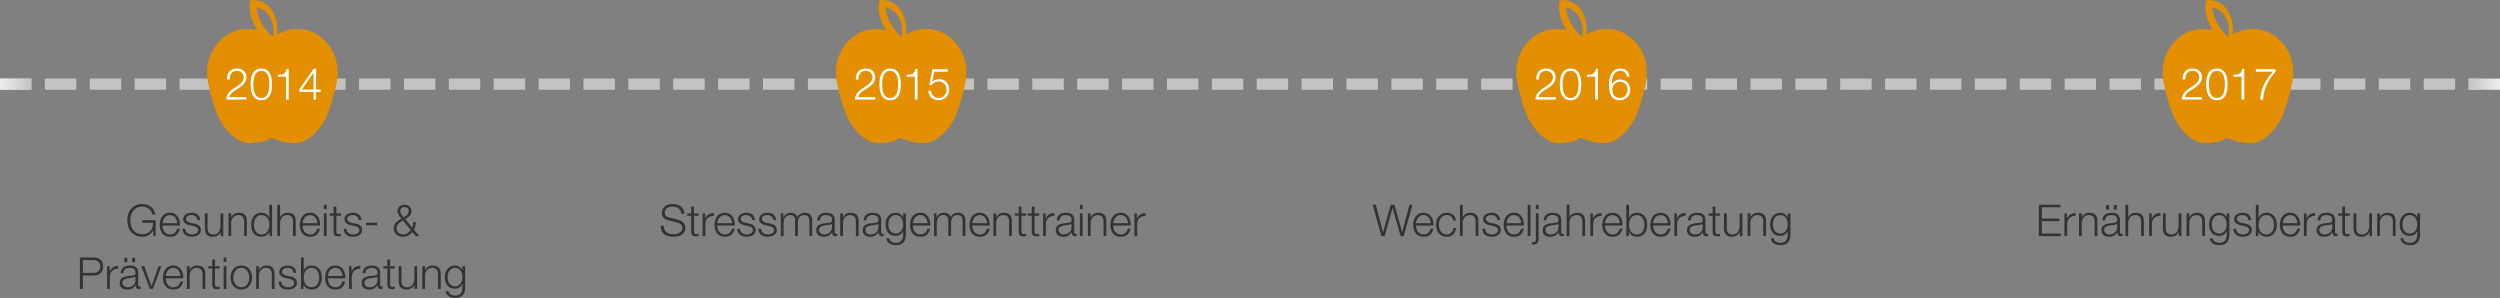<svg xmlns="http://www.w3.org/2000/svg" xmlns:xlink="http://www.w3.org/1999/xlink" viewBox="0 0 5570 663.76"><rect x="0" y="0" width="5570" height="663.76" fill="#808080" stroke="none"/><defs><style>.cls-1{fill:none;stroke:#c3c3c3;stroke-miterlimit:10;stroke-width:25px;stroke-dasharray:70 30;}.cls-2{fill:#e38f00;}.cls-3{fill:#fff;}.cls-4{fill:url(#Unbenannter_Verlauf_19);}.cls-5{fill:url(#Unbenannter_Verlauf_19-2);}.cls-6{fill:#333;}</style><linearGradient id="Unbenannter_Verlauf_19" y1="187.49" x2="70" y2="187.49" gradientUnits="userSpaceOnUse"><stop offset="0" stop-color="#eeefee"/><stop offset="1" stop-color="#c3c3c3"/></linearGradient><linearGradient id="Unbenannter_Verlauf_19-2" x1="5368" y1="187.49" x2="5438" y2="187.49" gradientTransform="matrix(-1, 0, 0, 1, 10938, 0)" xlink:href="#Unbenannter_Verlauf_19"/></defs><title>aufzaehlung</title><g id="Ebene_2" data-name="Ebene 2"><g id="Ebene_1-2" data-name="Ebene 1"><line class="cls-1" y1="187.49" x2="5524" y2="187.49"/><path class="cls-2" d="M739.12,110.89C728.89,93.12,712.87,78.58,695.18,71c-1.45-.66-12.61-5.46-28.91-6.21a93.28,93.28,0,0,0-25.85,2.44,123.09,123.09,0,0,0-22.34,9.17c.12-1.25.18-2.57.18-3.93C618.26-2,564.4,0,564.4,0l-1.34,0A6.28,6.28,0,0,0,557,5.78l-.12,1.34c-2.11,24.25,6.62,45,16.38,60.09a93.32,93.32,0,0,0-25.85-2.44c-16.3.75-27.46,5.55-28.91,6.21-17.69,7.6-33.71,22.14-43.94,39.91-12.9,22.37-16.39,49.06-10.09,77.16,12.61,56.26,24,76.88,25.61,79.53,2,3.7,25.77,46.54,61,50.93l.1,0a57.25,57.25,0,0,0,5.78.23,132.51,132.51,0,0,0,28.23-3.36S594,315,603,307c0,0,17.39,5.76,23.68,7.87l.05,0,.24.08h0a15,15,0,0,0,1.53.43,132.51,132.51,0,0,0,28.23,3.36,56.72,56.72,0,0,0,5.77-.23l.11,0c35.17-4.39,59-47.23,61-50.93,1.57-2.65,13-23.27,25.61-79.53C755.51,160,752,133.26,739.12,110.89Zm-167-94.51C578.89,17.65,591.57,23.1,598,33c12.5,19.23,11.35,29,10.58,48.7l-.87.54C572.19,50.58,572.13,16.38,572.13,16.38Z"/><path class="cls-3" d="M504.05,221.89a24,24,0,0,1,1.77-9,26.39,26.39,0,0,1,4.41-7.06,40.6,40.6,0,0,1,6.17-5.73q3.44-2.6,7.06-5t7.2-4.9a47.37,47.37,0,0,0,6.42-5.34,21.35,21.35,0,0,0,4.26-5.83,16.35,16.35,0,0,0,1.42-7.1,13.84,13.84,0,0,0-1.22-5.93,13.26,13.26,0,0,0-3.33-4.41,14.41,14.41,0,0,0-4.91-2.75,18.58,18.58,0,0,0-5.92-.93,15.32,15.32,0,0,0-7.21,1.57,13.57,13.57,0,0,0-4.85,4.21,17.66,17.66,0,0,0-2.69,6.08,27.63,27.63,0,0,0-.74,7.25h-6.17a32,32,0,0,1,1.22-9.75,20.85,20.85,0,0,1,4.07-7.69,18.64,18.64,0,0,1,6.91-5.05,24.27,24.27,0,0,1,9.75-1.81,27.87,27.87,0,0,1,8.38,1.22,19.91,19.91,0,0,1,6.76,3.63,16.35,16.35,0,0,1,4.51,6,20.43,20.43,0,0,1,1.62,8.42,20.93,20.93,0,0,1-1.42,7.84,24.84,24.84,0,0,1-3.83,6.47,38.11,38.11,0,0,1-5.48,5.44,68,68,0,0,1-6.52,4.66c-1.64,1.11-3.56,2.33-5.78,3.67a59.82,59.82,0,0,0-6.42,4.46,34.85,34.85,0,0,0-5.44,5.34,13.53,13.53,0,0,0-2.94,6.32h38.12v5.69Z"/><path class="cls-3" d="M594.46,156a22.74,22.74,0,0,1,7.25,8.38,36.8,36.8,0,0,1,3.53,11.37,81.8,81.8,0,0,1,0,24.6,36.66,36.66,0,0,1-3.53,11.36,22.27,22.27,0,0,1-7.25,8.33q-4.66,3.24-12.2,3.24T570.1,220a22.14,22.14,0,0,1-7.3-8.33,36.38,36.38,0,0,1-3.52-11.36,80.94,80.94,0,0,1,0-24.6,36.53,36.53,0,0,1,3.52-11.37,22.6,22.6,0,0,1,7.3-8.38q4.71-3.28,12.16-3.28T594.46,156Zm-21.61,5a19.22,19.22,0,0,0-5.34,7.55,36.94,36.94,0,0,0-2.4,9.8,80.44,80.44,0,0,0,0,19.45,37.71,37.71,0,0,0,2.4,9.8,19.08,19.08,0,0,0,5.34,7.59q3.52,3,9.41,3t9.4-3a19.08,19.08,0,0,0,5.34-7.59,38.13,38.13,0,0,0,2.41-9.8,81.82,81.82,0,0,0,0-19.45,37.33,37.33,0,0,0-2.41-9.8,19.22,19.22,0,0,0-5.34-7.55q-3.52-3-9.4-3T572.85,160.93Z"/><path class="cls-3" d="M626.31,166.08a15.5,15.5,0,0,0,5.68-1.62,10.61,10.61,0,0,0,4-3.87,19.24,19.24,0,0,0,2.3-7.3h5v68.6h-6.17v-51H619v-4.41C621.68,166.45,624.12,166.3,626.31,166.08Z"/><path class="cls-3" d="M698.68,153.29h5.59v46.35h10.28v5.19H704.27v17.06h-5.69V204.83H666.93v-6Zm-.1,9h-.2l-25.87,37.34h26.07Z"/><path class="cls-2" d="M2140.12,110.89c-10.23-17.77-26.25-32.31-43.94-39.91-1.45-.66-12.61-5.46-28.91-6.21a93.28,93.28,0,0,0-25.85,2.44,123.09,123.09,0,0,0-22.34,9.17c.12-1.25.18-2.57.18-3.93C2019.26-2,1965.4,0,1965.4,0l-1.34,0A6.28,6.28,0,0,0,1958,5.78l-.12,1.34c-2.11,24.25,6.62,45,16.38,60.09a93.32,93.32,0,0,0-25.85-2.44c-16.3.75-27.46,5.55-28.91,6.21-17.69,7.6-33.71,22.14-43.94,39.91-12.9,22.37-16.39,49.06-10.09,77.16,12.61,56.26,24,76.88,25.61,79.53,2,3.7,25.77,46.54,61,50.93l.1,0a57.25,57.25,0,0,0,5.78.23,132.51,132.51,0,0,0,28.23-3.36S1995,315,2004,307c0,0,17.39,5.76,23.68,7.87l0,0,.24.08h0a15,15,0,0,0,1.53.43,132.51,132.51,0,0,0,28.23,3.36,56.72,56.72,0,0,0,5.77-.23l.11,0c35.17-4.39,59-47.23,60.95-50.93,1.57-2.65,13-23.27,25.61-79.53C2156.51,160,2153,133.26,2140.12,110.89Zm-167-94.51c6.76,1.27,19.44,6.72,25.87,16.61,12.5,19.23,11.35,29,10.58,48.7l-.87.54C1973.19,50.58,1973.13,16.38,1973.13,16.38Z"/><path class="cls-3" d="M1905.05,221.89a24,24,0,0,1,1.77-9,26.39,26.39,0,0,1,4.41-7.06,40.6,40.6,0,0,1,6.17-5.73q3.43-2.6,7.06-5t7.2-4.9a47.37,47.37,0,0,0,6.42-5.34,21.35,21.35,0,0,0,4.26-5.83,16.35,16.35,0,0,0,1.42-7.1,13.84,13.84,0,0,0-1.22-5.93,13.26,13.26,0,0,0-3.33-4.41,14.41,14.41,0,0,0-4.91-2.75,18.58,18.58,0,0,0-5.92-.93,15.32,15.32,0,0,0-7.21,1.57,13.57,13.57,0,0,0-4.85,4.21,17.66,17.66,0,0,0-2.69,6.08,27.63,27.63,0,0,0-.74,7.25h-6.17a32,32,0,0,1,1.22-9.75,20.85,20.85,0,0,1,4.07-7.69,18.64,18.64,0,0,1,6.91-5.05,24.27,24.27,0,0,1,9.75-1.81,27.87,27.87,0,0,1,8.38,1.22,19.91,19.91,0,0,1,6.76,3.63,16.35,16.35,0,0,1,4.51,6,20.43,20.43,0,0,1,1.62,8.42,20.93,20.93,0,0,1-1.42,7.84,24.84,24.84,0,0,1-3.83,6.47,38.11,38.11,0,0,1-5.48,5.44,68,68,0,0,1-6.52,4.66c-1.64,1.11-3.56,2.33-5.78,3.67a59.82,59.82,0,0,0-6.42,4.46,34.85,34.85,0,0,0-5.44,5.34,13.53,13.53,0,0,0-2.94,6.32h38.12v5.69Z"/><path class="cls-3" d="M1995.46,156a22.74,22.74,0,0,1,7.25,8.38,36.8,36.8,0,0,1,3.53,11.37,81.8,81.8,0,0,1,0,24.6,36.66,36.66,0,0,1-3.53,11.36,22.27,22.27,0,0,1-7.25,8.33q-4.67,3.24-12.2,3.24T1971.1,220a22.14,22.14,0,0,1-7.3-8.33,36.38,36.38,0,0,1-3.52-11.36,80.94,80.94,0,0,1,0-24.6,36.53,36.53,0,0,1,3.52-11.37,22.6,22.6,0,0,1,7.3-8.38q4.71-3.28,12.16-3.28T1995.46,156Zm-21.61,5a19.22,19.22,0,0,0-5.34,7.55,36.94,36.94,0,0,0-2.4,9.8,80.44,80.44,0,0,0,0,19.45,37.71,37.71,0,0,0,2.4,9.8,19.08,19.08,0,0,0,5.34,7.59q3.53,3,9.41,3t9.4-3a19.08,19.08,0,0,0,5.34-7.59,38.13,38.13,0,0,0,2.41-9.8,81.82,81.82,0,0,0,0-19.45,37.33,37.33,0,0,0-2.41-9.8,19.22,19.22,0,0,0-5.34-7.55q-3.53-3-9.4-3T1973.85,160.93Z"/><path class="cls-3" d="M2027.31,166.08a15.5,15.5,0,0,0,5.68-1.62,10.61,10.61,0,0,0,4-3.87,19.24,19.24,0,0,0,2.3-7.3h5v68.6h-6.17v-51H2020v-4.41C2022.68,166.45,2025.12,166.3,2027.31,166.08Z"/><path class="cls-3" d="M2076.11,208.75A15.36,15.36,0,0,0,2085,217a18.49,18.49,0,0,0,6.56,1.13,16.13,16.13,0,0,0,7.16-1.52,16.64,16.64,0,0,0,5.39-4.11,18.1,18.1,0,0,0,3.43-6,21.6,21.6,0,0,0,1.18-7.11,18.48,18.48,0,0,0-1.33-7.05,17.78,17.78,0,0,0-3.62-5.64,16.6,16.6,0,0,0-5.54-3.77,18,18,0,0,0-7.06-1.37,18.56,18.56,0,0,0-8.72,2.1,17.33,17.33,0,0,0-6.56,6h-5.3l6.67-35.57h34.3v5.68h-30l-4.41,22.74.2.19a16.89,16.89,0,0,1,6.46-4.7,20.43,20.43,0,0,1,8-1.67,24.66,24.66,0,0,1,9.55,1.77,20.88,20.88,0,0,1,7.26,4.9,21.64,21.64,0,0,1,4.6,7.5,27.19,27.19,0,0,1,1.62,9.55,22.9,22.9,0,0,1-1.86,9.26,22.44,22.44,0,0,1-5.1,7.35,23,23,0,0,1-7.59,4.8,25.19,25.19,0,0,1-9.27,1.72,26.85,26.85,0,0,1-8.86-1.42,20.41,20.41,0,0,1-7.06-4.12,19.61,19.61,0,0,1-4.75-6.61,22.26,22.26,0,0,1-1.86-8.82h6.17A16.64,16.64,0,0,0,2076.11,208.75Z"/><path class="cls-2" d="M3656.12,110.89c-10.23-17.77-26.25-32.31-43.94-39.91-1.45-.66-12.61-5.46-28.91-6.21a93.28,93.28,0,0,0-25.85,2.44,123.09,123.09,0,0,0-22.34,9.17c.12-1.25.18-2.57.18-3.93C3535.26-2,3481.4,0,3481.4,0l-1.34,0A6.28,6.28,0,0,0,3474,5.78l-.12,1.34c-2.11,24.25,6.62,45,16.38,60.09a93.32,93.32,0,0,0-25.85-2.44c-16.3.75-27.46,5.55-28.91,6.21-17.69,7.6-33.71,22.14-43.94,39.91-12.9,22.37-16.39,49.06-10.09,77.16,12.61,56.26,24,76.88,25.61,79.53,2,3.7,25.77,46.54,60.95,50.93l.1,0a57.25,57.25,0,0,0,5.78.23,132.51,132.51,0,0,0,28.23-3.36S3511,315,3520,307c0,0,17.39,5.76,23.68,7.87l.05,0,.24.08h0a15,15,0,0,0,1.53.43,132.51,132.51,0,0,0,28.23,3.36,56.72,56.72,0,0,0,5.77-.23l.11,0c35.17-4.39,59-47.23,60.95-50.93,1.57-2.65,13-23.27,25.61-79.53C3672.51,160,3669,133.26,3656.12,110.89Zm-167-94.51c6.76,1.27,19.44,6.72,25.87,16.61,12.5,19.23,11.35,29,10.58,48.7l-.87.54C3489.19,50.58,3489.13,16.38,3489.13,16.38Z"/><path class="cls-3" d="M3421.05,221.89a24,24,0,0,1,1.77-9,26.39,26.39,0,0,1,4.41-7.06,40.6,40.6,0,0,1,6.17-5.73q3.43-2.6,7.06-5t7.2-4.9a47.37,47.37,0,0,0,6.42-5.34,21.35,21.35,0,0,0,4.26-5.83,16.35,16.35,0,0,0,1.42-7.1,13.84,13.84,0,0,0-1.22-5.93,13.26,13.26,0,0,0-3.33-4.41,14.41,14.41,0,0,0-4.91-2.75,18.58,18.58,0,0,0-5.92-.93,15.32,15.32,0,0,0-7.21,1.57,13.57,13.57,0,0,0-4.85,4.21,17.66,17.66,0,0,0-2.69,6.08,27.63,27.63,0,0,0-.74,7.25h-6.17a32,32,0,0,1,1.22-9.75,20.85,20.85,0,0,1,4.07-7.69,18.64,18.64,0,0,1,6.91-5.05,24.27,24.27,0,0,1,9.75-1.81,27.87,27.87,0,0,1,8.38,1.22,19.91,19.91,0,0,1,6.76,3.63,16.35,16.35,0,0,1,4.51,6,20.43,20.43,0,0,1,1.62,8.42,20.93,20.93,0,0,1-1.42,7.84,24.84,24.84,0,0,1-3.83,6.47,38.11,38.11,0,0,1-5.48,5.44,68,68,0,0,1-6.52,4.66c-1.64,1.11-3.56,2.33-5.78,3.67a59.82,59.82,0,0,0-6.42,4.46,34.85,34.85,0,0,0-5.44,5.34,13.53,13.53,0,0,0-2.94,6.32h38.12v5.69Z"/><path class="cls-3" d="M3511.46,156a22.74,22.74,0,0,1,7.25,8.38,36.8,36.8,0,0,1,3.53,11.37,81.8,81.8,0,0,1,0,24.6,36.66,36.66,0,0,1-3.53,11.36,22.27,22.27,0,0,1-7.25,8.33q-4.66,3.24-12.2,3.24T3487.1,220a22.14,22.14,0,0,1-7.3-8.33,36.38,36.38,0,0,1-3.52-11.36,80.94,80.94,0,0,1,0-24.6,36.53,36.53,0,0,1,3.52-11.37,22.6,22.6,0,0,1,7.3-8.38q4.71-3.28,12.16-3.28T3511.46,156Zm-21.61,5a19.22,19.22,0,0,0-5.34,7.55,36.94,36.94,0,0,0-2.4,9.8,80.44,80.44,0,0,0,0,19.45,37.71,37.71,0,0,0,2.4,9.8,19.08,19.08,0,0,0,5.34,7.59q3.53,3,9.41,3t9.4-3a19.08,19.08,0,0,0,5.34-7.59,38.13,38.13,0,0,0,2.41-9.8,81.82,81.82,0,0,0,0-19.45,37.33,37.33,0,0,0-2.41-9.8,19.22,19.22,0,0,0-5.34-7.55q-3.52-3-9.4-3T3489.85,160.93Z"/><path class="cls-3" d="M3543.31,166.08a15.5,15.5,0,0,0,5.68-1.62,10.61,10.61,0,0,0,4-3.87,19.24,19.24,0,0,0,2.3-7.3h5v68.6h-6.17v-51H3536v-4.41C3538.68,166.45,3541.12,166.3,3543.31,166.08Z"/><path class="cls-3" d="M3619.75,161.42a13.73,13.73,0,0,0-9.75-3.53,14.92,14.92,0,0,0-9.71,3,20.5,20.5,0,0,0-5.78,7.64,35.18,35.18,0,0,0-2.74,10,78.63,78.63,0,0,0-.69,10h.2a20.3,20.3,0,0,1,18.23-11.37,24.38,24.38,0,0,1,9.35,1.71,20.77,20.77,0,0,1,7.11,4.76,21.19,21.19,0,0,1,4.56,7.25,25.68,25.68,0,0,1,1.61,9.21,24.64,24.64,0,0,1-1.71,9.26,21.37,21.37,0,0,1-12.15,12.15,25,25,0,0,1-9.36,1.72,27.59,27.59,0,0,1-10.78-1.91,16.89,16.89,0,0,1-7.45-6.23,30.66,30.66,0,0,1-4.36-11.22,85.82,85.82,0,0,1-1.42-17c0-1.37.08-3.17.24-5.39a45.76,45.76,0,0,1,1.13-7.11,48.58,48.58,0,0,1,2.5-7.64,26.26,26.26,0,0,1,4.31-7,20.71,20.71,0,0,1,6.71-5.09,21.68,21.68,0,0,1,9.61-2q9.21,0,14.6,4.41t6.47,13.52h-6.18A15,15,0,0,0,3619.75,161.42Zm-17.55,22.39a15.93,15.93,0,0,0-5.39,3.87,16.5,16.5,0,0,0-3.33,5.74,21.75,21.75,0,0,0-1.12,7.1,23.27,23.27,0,0,0,1,6.86,15,15,0,0,0,3.08,5.64,14.56,14.56,0,0,0,5.34,3.77,19.89,19.89,0,0,0,7.75,1.37,15.42,15.42,0,0,0,6.71-1.42,16.8,16.8,0,0,0,5.19-3.82,16.54,16.54,0,0,0,3.38-5.64,19.47,19.47,0,0,0,1.18-6.76,21.88,21.88,0,0,0-1.13-7.05,17.29,17.29,0,0,0-3.23-5.79,15.17,15.17,0,0,0-5.2-3.87,16.64,16.64,0,0,0-7-1.42A17.67,17.67,0,0,0,3602.2,183.81Z"/><path class="cls-2" d="M5096.12,110.89c-10.23-17.77-26.25-32.31-43.94-39.91-1.45-.66-12.61-5.46-28.91-6.21a93.28,93.28,0,0,0-25.85,2.44,123.09,123.09,0,0,0-22.34,9.17c.12-1.25.18-2.57.18-3.93C4975.26-2,4921.4,0,4921.4,0l-1.34,0A6.28,6.28,0,0,0,4914,5.78l-.12,1.34c-2.11,24.25,6.62,45,16.38,60.09a93.32,93.32,0,0,0-25.85-2.44c-16.3.75-27.46,5.55-28.91,6.21-17.69,7.6-33.71,22.14-43.94,39.91-12.9,22.37-16.39,49.06-10.09,77.16,12.61,56.26,24,76.88,25.61,79.53,2,3.7,25.77,46.54,60.95,50.93l.1,0a57.25,57.25,0,0,0,5.78.23,132.51,132.51,0,0,0,28.23-3.36S4951,315,4960,307c0,0,17.39,5.76,23.68,7.87l0,0,.24.08h0a15,15,0,0,0,1.53.43,132.51,132.51,0,0,0,28.23,3.36,56.72,56.72,0,0,0,5.77-.23l.11,0c35.17-4.39,59-47.23,61-50.93,1.57-2.65,13-23.27,25.61-79.53C5112.51,160,5109,133.26,5096.12,110.89Zm-167-94.51c6.76,1.27,19.44,6.72,25.87,16.61,12.5,19.23,11.35,29,10.58,48.7l-.87.54C4929.19,50.58,4929.13,16.38,4929.13,16.38Z"/><path class="cls-3" d="M4861.05,221.89a24,24,0,0,1,1.77-9,26.39,26.39,0,0,1,4.41-7.06,40.6,40.6,0,0,1,6.17-5.73q3.43-2.6,7.06-5t7.2-4.9a47.37,47.37,0,0,0,6.42-5.34,21.35,21.35,0,0,0,4.26-5.83,16.35,16.35,0,0,0,1.42-7.1,13.84,13.84,0,0,0-1.22-5.93,13.26,13.26,0,0,0-3.33-4.41,14.41,14.41,0,0,0-4.91-2.75,18.58,18.58,0,0,0-5.92-.93,15.32,15.32,0,0,0-7.21,1.57,13.57,13.57,0,0,0-4.85,4.21,17.66,17.66,0,0,0-2.69,6.08,27.63,27.63,0,0,0-.74,7.25h-6.17a32,32,0,0,1,1.22-9.75,20.85,20.85,0,0,1,4.07-7.69,18.64,18.64,0,0,1,6.91-5.05,24.27,24.27,0,0,1,9.75-1.81,27.87,27.87,0,0,1,8.38,1.22,19.91,19.91,0,0,1,6.76,3.63,16.35,16.35,0,0,1,4.51,6,20.43,20.43,0,0,1,1.62,8.42,20.93,20.93,0,0,1-1.42,7.84,24.84,24.84,0,0,1-3.83,6.47,38.11,38.11,0,0,1-5.48,5.44,68,68,0,0,1-6.52,4.66c-1.64,1.11-3.56,2.33-5.78,3.67a59.82,59.82,0,0,0-6.42,4.46,34.85,34.85,0,0,0-5.44,5.34,13.53,13.53,0,0,0-2.94,6.32h38.12v5.69Z"/><path class="cls-3" d="M4951.46,156a22.74,22.74,0,0,1,7.25,8.38,36.8,36.8,0,0,1,3.53,11.37,81.8,81.8,0,0,1,0,24.6,36.66,36.66,0,0,1-3.53,11.36,22.27,22.27,0,0,1-7.25,8.33q-4.66,3.24-12.2,3.24T4927.1,220a22.14,22.14,0,0,1-7.3-8.33,36.38,36.38,0,0,1-3.52-11.36,80.94,80.94,0,0,1,0-24.6,36.53,36.53,0,0,1,3.52-11.37,22.6,22.6,0,0,1,7.3-8.38q4.71-3.28,12.16-3.28T4951.46,156Zm-21.61,5a19.22,19.22,0,0,0-5.34,7.55,36.94,36.94,0,0,0-2.4,9.8,80.44,80.44,0,0,0,0,19.45,37.71,37.71,0,0,0,2.4,9.8,19.08,19.08,0,0,0,5.34,7.59q3.52,3,9.41,3t9.4-3a19.08,19.08,0,0,0,5.34-7.59,38.13,38.13,0,0,0,2.41-9.8,81.82,81.82,0,0,0,0-19.45,37.33,37.33,0,0,0-2.41-9.8,19.22,19.22,0,0,0-5.34-7.55q-3.52-3-9.4-3T4929.85,160.93Z"/><path class="cls-3" d="M4983.31,166.08a15.5,15.5,0,0,0,5.68-1.62,10.61,10.61,0,0,0,4-3.87,19.24,19.24,0,0,0,2.3-7.3h5v68.6h-6.17v-51H4976v-4.41C4978.68,166.45,4981.12,166.3,4983.31,166.08Z"/><path class="cls-3" d="M5070.09,154.17v5.68q-3.24,3.33-7.75,9a93.42,93.42,0,0,0-8.77,13.42,102.19,102.19,0,0,0-7.45,17.74,85.53,85.53,0,0,0-3.77,21.91h-6.66a102,102,0,0,1,2.4-16.47,80.87,80.87,0,0,1,5.19-15.14,102.9,102.9,0,0,1,8.43-14.85,158.91,158.91,0,0,1,12.2-15.58H5026v-5.68Z"/><rect class="cls-4" y="174.99" width="70" height="25"/><rect class="cls-5" x="5500" y="174.99" width="70" height="25"/><path class="cls-6" d="M342,526.08l-.88-12.75h-.2a23.65,23.65,0,0,1-10.09,10.83,24.84,24.84,0,0,1-6.71,2.5,34.1,34.1,0,0,1-7.4.79,33.08,33.08,0,0,1-14.46-3,30.05,30.05,0,0,1-10.34-8,34,34,0,0,1-6.17-11.56,47.39,47.39,0,0,1,0-27.64,34.44,34.44,0,0,1,6.17-11.61,29.82,29.82,0,0,1,10.34-8,33.08,33.08,0,0,1,14.46-3,35.92,35.92,0,0,1,10.38,1.47,26.09,26.09,0,0,1,15.19,11.67,27.81,27.81,0,0,1,3.63,10.09h-6.66a15.84,15.84,0,0,0-2-6.13,21.53,21.53,0,0,0-4.61-5.63,23.79,23.79,0,0,0-6.91-4.17,24.1,24.1,0,0,0-9-1.61,25.29,25.29,0,0,0-12,2.64,23.71,23.71,0,0,0-8.18,7,30.23,30.23,0,0,0-4.71,9.85,42.36,42.36,0,0,0,0,22.49,30.2,30.2,0,0,0,4.71,9.9,23.58,23.58,0,0,0,8.18,7,25.17,25.17,0,0,0,12,2.65A26.62,26.62,0,0,0,327.08,520a21.52,21.52,0,0,0,7.69-5.34,22.35,22.35,0,0,0,4.7-8.13,30.44,30.44,0,0,0,1.47-10.29H317.13V490.5h29.69v35.58Z"/><path class="cls-6" d="M363,509.37a19,19,0,0,0,3,6.41,17,17,0,0,0,5.19,4.71,14.55,14.55,0,0,0,7.55,1.86q6.76,0,10.58-3.53a18.55,18.55,0,0,0,5.3-9.41h6.17q-2,8.62-7.2,13.33t-14.85,4.71a23.61,23.61,0,0,1-10.34-2.11,19,19,0,0,1-7.1-5.78,25.07,25.07,0,0,1-4.07-8.53,38.83,38.83,0,0,1-1.32-10.24,36.81,36.81,0,0,1,1.32-9.8,26.21,26.21,0,0,1,4.07-8.57,20.4,20.4,0,0,1,7.1-6.08,21.91,21.91,0,0,1,10.34-2.3,20,20,0,0,1,17.4,8.87A26.78,26.78,0,0,1,400,492a40.21,40.21,0,0,1,1,10.44H362.11A27.47,27.47,0,0,0,363,509.37Zm30.58-18.87a18.41,18.41,0,0,0-3.19-5.73,15.68,15.68,0,0,0-5-4,14.33,14.33,0,0,0-6.66-1.52,14.54,14.54,0,0,0-6.76,1.52,15.68,15.68,0,0,0-5,4,19.8,19.8,0,0,0-3.28,5.78,28.19,28.19,0,0,0-1.62,6.71h32.73A22.2,22.2,0,0,0,393.62,490.5Z"/><path class="cls-6" d="M438.45,485.36a9.92,9.92,0,0,0-2.89-3.48,11.92,11.92,0,0,0-4.16-2,18.87,18.87,0,0,0-5-.64,20.67,20.67,0,0,0-4.17.44,13.26,13.26,0,0,0-3.87,1.47,8.45,8.45,0,0,0-2.84,2.7,7.4,7.4,0,0,0-1.08,4.11,5.78,5.78,0,0,0,1,3.48,9.07,9.07,0,0,0,2.6,2.4,15.91,15.91,0,0,0,3.43,1.62c1.24.43,2.38.77,3.43,1l8.23,1.86a23.85,23.85,0,0,1,5.24,1.42,17.1,17.1,0,0,1,4.61,2.7,13.16,13.16,0,0,1,3.28,4.11,12.39,12.39,0,0,1,1.28,5.79,12.65,12.65,0,0,1-1.87,7,15.15,15.15,0,0,1-4.75,4.71,20.1,20.1,0,0,1-6.52,2.59,33.25,33.25,0,0,1-7.15.79q-8.92,0-14.45-4.22t-6.33-13.52h6.18q.39,6.27,4.55,9.46a16.56,16.56,0,0,0,10.34,3.18,23,23,0,0,0,4.66-.49,15.13,15.13,0,0,0,4.46-1.66,10.74,10.74,0,0,0,3.38-3,7.39,7.39,0,0,0,1.32-4.46,7.13,7.13,0,0,0-.93-3.78,8,8,0,0,0-2.5-2.54,15.64,15.64,0,0,0-3.58-1.72c-1.34-.46-2.69-.85-4.06-1.18l-7.94-1.76a45.33,45.33,0,0,1-5.59-1.81,18.17,18.17,0,0,1-4.46-2.55,10.59,10.59,0,0,1-3-3.72,12.32,12.32,0,0,1-1.08-5.44,12.18,12.18,0,0,1,1.71-6.57,13.34,13.34,0,0,1,4.46-4.41,20.66,20.66,0,0,1,6.13-2.45,29.74,29.74,0,0,1,6.71-.78,24.77,24.77,0,0,1,7.1,1,16.22,16.22,0,0,1,5.79,3,15,15,0,0,1,4,5.09,18.31,18.31,0,0,1,1.66,7.16h-6.17A11.65,11.65,0,0,0,438.45,485.36Z"/><path class="cls-6" d="M491.76,526.08V517h-.19a17.54,17.54,0,0,1-7.11,7.79,20.22,20.22,0,0,1-10.34,2.7,22.29,22.29,0,0,1-8.18-1.33,13.61,13.61,0,0,1-5.49-3.77,15.38,15.38,0,0,1-3.09-6,30.18,30.18,0,0,1-1-8V475.51h6.18v32.93q.19,6.85,3.18,10.38t10.34,3.53a13.05,13.05,0,0,0,6.86-1.71,14.75,14.75,0,0,0,4.71-4.56,20.66,20.66,0,0,0,2.74-6.52,31.9,31.9,0,0,0,.88-7.49V475.51h6.18v50.57Z"/><path class="cls-6" d="M515.18,475.51v8.72h.2a14.85,14.85,0,0,1,6.27-7.4,18.47,18.47,0,0,1,9.9-2.79,24.83,24.83,0,0,1,8.87,1.37,14.08,14.08,0,0,1,5.73,3.87,14.45,14.45,0,0,1,3,6.13,34.27,34.27,0,0,1,.88,8.13v32.54H543.9V494.52a29.37,29.37,0,0,0-.59-6,12.72,12.72,0,0,0-2.06-4.85,9.94,9.94,0,0,0-4-3.23,14.47,14.47,0,0,0-6.22-1.18,15.81,15.81,0,0,0-6.62,1.32,14.58,14.58,0,0,0-4.9,3.63,17,17,0,0,0-3.13,5.49,22.48,22.48,0,0,0-1.23,6.91v29.5H509V475.51Z"/><path class="cls-6" d="M600.54,526.08v-9.61h-.2a14.27,14.27,0,0,1-2.89,4.51,18.87,18.87,0,0,1-4.36,3.48,22.26,22.26,0,0,1-5.24,2.2,20.15,20.15,0,0,1-5.54.79,22.48,22.48,0,0,1-10-2.11,20.14,20.14,0,0,1-7.11-5.78A24.77,24.77,0,0,1,561,511a39,39,0,0,1,0-20.48,24.86,24.86,0,0,1,4.21-8.53,20.72,20.72,0,0,1,7.11-5.83,22.08,22.08,0,0,1,10-2.15,22.72,22.72,0,0,1,5.54.68,18.56,18.56,0,0,1,5,2.11,18,18,0,0,1,4.16,3.48,14.49,14.49,0,0,1,2.79,4.8h.2v-29h6.17v70Zm-33.86-17.5a21.47,21.47,0,0,0,2.94,6.91,16,16,0,0,0,5.15,5,14.24,14.24,0,0,0,7.54,1.91,16.62,16.62,0,0,0,8.28-1.91,16.18,16.18,0,0,0,5.49-5,20.2,20.2,0,0,0,3-6.91,33.09,33.09,0,0,0,0-15.58,20.28,20.28,0,0,0-3-6.91,16.39,16.39,0,0,0-5.49-4.95,16.62,16.62,0,0,0-8.28-1.91,14.24,14.24,0,0,0-7.54,1.91,16.24,16.24,0,0,0-5.15,4.95,21.57,21.57,0,0,0-2.94,6.91,33.09,33.09,0,0,0,0,15.58Z"/><path class="cls-6" d="M624.06,456.1v28.13h.2a14.75,14.75,0,0,1,6.27-7.4,18.42,18.42,0,0,1,9.9-2.79,24.77,24.77,0,0,1,8.86,1.37,14.05,14.05,0,0,1,5.74,3.87,14.56,14.56,0,0,1,3,6.13,34.8,34.8,0,0,1,.88,8.13v32.54h-6.18V494.52a29.39,29.39,0,0,0-.58-6,12.88,12.88,0,0,0-2.06-4.85,10,10,0,0,0-4-3.23,14.5,14.5,0,0,0-6.22-1.18,15.77,15.77,0,0,0-6.62,1.32,14.48,14.48,0,0,0-4.9,3.63,17,17,0,0,0-3.14,5.49,22.19,22.19,0,0,0-1.22,6.91v29.5h-6.17v-70Z"/><path class="cls-6" d="M675.16,509.37a19.16,19.16,0,0,0,3,6.41,17.17,17.17,0,0,0,5.2,4.71,14.51,14.51,0,0,0,7.54,1.86q6.76,0,10.59-3.53a18.54,18.54,0,0,0,5.29-9.41h6.17q-2,8.62-7.2,13.33t-14.85,4.71a23.64,23.64,0,0,1-10.34-2.11,19,19,0,0,1-7.1-5.78,25.07,25.07,0,0,1-4.07-8.53,38.83,38.83,0,0,1-1.32-10.24,36.81,36.81,0,0,1,1.32-9.8,26.21,26.21,0,0,1,4.07-8.57,20.49,20.49,0,0,1,7.1-6.08,21.94,21.94,0,0,1,10.34-2.3,20,20,0,0,1,17.4,8.87,26.58,26.58,0,0,1,3.87,9.11,40.21,40.21,0,0,1,1,10.44H674.23A27.47,27.47,0,0,0,675.16,509.37Zm30.58-18.87a18.38,18.38,0,0,0-3.18-5.73,15.79,15.79,0,0,0-5-4,14.34,14.34,0,0,0-6.67-1.52,14.57,14.57,0,0,0-6.76,1.52,15.79,15.79,0,0,0-5,4,20,20,0,0,0-3.28,5.78,28.19,28.19,0,0,0-1.62,6.71H707A22.52,22.52,0,0,0,705.74,490.5Z"/><path class="cls-6" d="M727.74,456.1V466h-6.17v-9.9Zm0,19.41v50.57h-6.17V475.51Z"/><path class="cls-6" d="M759.69,475.51v5.19H749.4v34.11a11.15,11.15,0,0,0,.83,4.75q.84,1.71,4.17,1.91a46.9,46.9,0,0,0,5.29-.3v5.2c-.92,0-1.83,0-2.74.1s-1.83.1-2.75.1c-4.11,0-7-.8-8.62-2.41s-2.42-4.55-2.35-8.87V480.7h-8.82v-5.19h8.82V460.32h6.17v15.19Z"/><path class="cls-6" d="M797.71,485.36a9.92,9.92,0,0,0-2.89-3.48,11.92,11.92,0,0,0-4.16-2,18.87,18.87,0,0,0-5-.64,20.67,20.67,0,0,0-4.17.44,13.26,13.26,0,0,0-3.87,1.47,8.45,8.45,0,0,0-2.84,2.7A7.4,7.4,0,0,0,773.7,488a5.78,5.78,0,0,0,1,3.48,9.07,9.07,0,0,0,2.6,2.4,15.91,15.91,0,0,0,3.43,1.62c1.24.43,2.38.77,3.43,1l8.23,1.86a23.85,23.85,0,0,1,5.24,1.42,17.1,17.1,0,0,1,4.61,2.7,13.16,13.16,0,0,1,3.28,4.11,12.39,12.39,0,0,1,1.28,5.79,12.57,12.57,0,0,1-1.87,7,15.15,15.15,0,0,1-4.75,4.71,20.1,20.1,0,0,1-6.52,2.59,33.25,33.25,0,0,1-7.15.79q-8.92,0-14.45-4.22t-6.33-13.52h6.18q.39,6.27,4.56,9.46a16.51,16.51,0,0,0,10.33,3.18,23,23,0,0,0,4.66-.49A15.13,15.13,0,0,0,796,520.2a10.74,10.74,0,0,0,3.38-3,7.39,7.39,0,0,0,1.32-4.46,7.13,7.13,0,0,0-.93-3.78,8,8,0,0,0-2.5-2.54,15.76,15.76,0,0,0-3.57-1.72c-1.34-.46-2.7-.85-4.07-1.18l-7.94-1.76a45.33,45.33,0,0,1-5.59-1.81,17.92,17.92,0,0,1-4.45-2.55,10.61,10.61,0,0,1-3-3.72,12.32,12.32,0,0,1-1.08-5.44,12.18,12.18,0,0,1,1.71-6.57,13.43,13.43,0,0,1,4.46-4.41,20.66,20.66,0,0,1,6.13-2.45,29.74,29.74,0,0,1,6.71-.78,24.89,24.89,0,0,1,7.11,1,16.25,16.25,0,0,1,5.78,3,15,15,0,0,1,4,5.09,18.31,18.31,0,0,1,1.66,7.16h-6.17A11.65,11.65,0,0,0,797.71,485.36Z"/><path class="cls-6" d="M815.74,496.28h24.5V502h-24.5Z"/><path class="cls-6" d="M909.82,524.61a23.91,23.91,0,0,1-11.46,2.84,26.62,26.62,0,0,1-8.38-1.28,19.32,19.32,0,0,1-6.71-3.72,16.89,16.89,0,0,1-4.46-6.08,20.43,20.43,0,0,1-1.62-8.42,15.11,15.11,0,0,1,1.57-6.87,22.36,22.36,0,0,1,4.06-5.68,36.44,36.44,0,0,1,5.54-4.61,66.2,66.2,0,0,1,6-3.62l-3-3.77a36,36,0,0,1-2.74-4,25.44,25.44,0,0,1-2.06-4.31,13.71,13.71,0,0,1-.84-4.81,13.47,13.47,0,0,1,1.23-5.83,13.77,13.77,0,0,1,3.33-4.46,15.49,15.49,0,0,1,4.9-2.89,18.17,18.17,0,0,1,12.06,0,15.49,15.49,0,0,1,4.9,2.89,13.77,13.77,0,0,1,3.33,4.46,13.61,13.61,0,0,1,1.22,5.83,14.36,14.36,0,0,1-1.17,5.88,18.6,18.6,0,0,1-3.09,4.8,27.68,27.68,0,0,1-4.36,4q-2.44,1.82-5.1,3.48l15.29,18.43a17.23,17.23,0,0,0,1.67-5.15,45.87,45.87,0,0,0,.39-6.61h6.17a45.41,45.41,0,0,1-.83,7.59,30.55,30.55,0,0,1-3.28,9.17l11.76,14.21h-7.75L918.94,517A29.36,29.36,0,0,1,909.82,524.61Zm-17.24-30.38a25.8,25.8,0,0,0-4.61,3.82,19,19,0,0,0-3.33,4.75,12.82,12.82,0,0,0-1.28,5.73,12.32,12.32,0,0,0,1.28,5.59,14.34,14.34,0,0,0,3.38,4.41,14.63,14.63,0,0,0,4.85,2.84,16.59,16.59,0,0,0,5.68,1,16.18,16.18,0,0,0,9.46-2.89,28.39,28.39,0,0,0,7.11-7.1l-17.45-21.17C896,492.1,894.27,493.12,892.58,494.23Zm2-30.63a8.26,8.26,0,0,0-2.74,6.71,10,10,0,0,0,.78,3.78,23.7,23.7,0,0,0,2,3.72q1.18,1.81,2.55,3.53c.92,1.14,1.77,2.17,2.55,3.08q1.86-1.17,3.77-2.54a22.35,22.35,0,0,0,3.48-3.09,14.83,14.83,0,0,0,2.55-3.82,11,11,0,0,0,1-4.66,8.3,8.3,0,0,0-2.74-6.71,10.53,10.53,0,0,0-13.14,0Z"/><path class="cls-6" d="M209.08,573.7a25.75,25.75,0,0,1,8.53,1.33,18,18,0,0,1,6.57,3.92,17.36,17.36,0,0,1,4.21,6.32,24.88,24.88,0,0,1,0,16.85,17.36,17.36,0,0,1-4.21,6.32,17.82,17.82,0,0,1-6.57,3.92,25.75,25.75,0,0,1-8.53,1.33h-24.4v30H178v-70ZM207.62,608q6.94,0,11.26-3.53t4.32-10.78q0-7.25-4.32-10.78t-11.26-3.52H184.68V608Z"/><path class="cls-6" d="M244.27,593.11V605h.19a19.42,19.42,0,0,1,7.3-9.5,19.11,19.11,0,0,1,11.81-3v6.17a18.64,18.64,0,0,0-7.64,1.13,17.22,17.22,0,0,0-5.93,3.77,16.94,16.94,0,0,0-3.87,5.84,19.36,19.36,0,0,0-1.37,7.39v26.95h-6.18V593.11Z"/><path class="cls-6" d="M270.72,601a14.47,14.47,0,0,1,4.27-5.29,17.77,17.77,0,0,1,6.32-3,30.41,30.41,0,0,1,8-1,35.86,35.86,0,0,1,6.67.63,16.36,16.36,0,0,1,6,2.4,13.16,13.16,0,0,1,4.31,5,17.92,17.92,0,0,1,1.66,8.29v26.85q0,3.72,3.63,3.72a4.8,4.8,0,0,0,2-.39v5.19c-.72.13-1.36.23-1.91.3a20.36,20.36,0,0,1-2.11.09,9.42,9.42,0,0,1-3.77-.63,5.11,5.11,0,0,1-2.21-1.82,6.74,6.74,0,0,1-1-2.79,23.12,23.12,0,0,1-.25-3.58h-.2a40.39,40.39,0,0,1-3.38,4.37,16.71,16.71,0,0,1-3.82,3.18,17.57,17.57,0,0,1-4.8,2,26.18,26.18,0,0,1-6.42.69,25.17,25.17,0,0,1-6.62-.84,14.72,14.72,0,0,1-5.38-2.64A12.64,12.64,0,0,1,268,637a15.35,15.35,0,0,1-1.32-6.61q0-5.29,2.35-8.28a14.71,14.71,0,0,1,6.22-4.56A35.55,35.55,0,0,1,284,615.3q4.86-.63,9.85-1.22c1.31-.13,2.45-.3,3.43-.49a6,6,0,0,0,2.45-1,4.8,4.8,0,0,0,1.52-2,8.64,8.64,0,0,0,.54-3.33,11.24,11.24,0,0,0-1-5.15,8.1,8.1,0,0,0-2.84-3.18,11.46,11.46,0,0,0-4.21-1.62,29,29,0,0,0-5.15-.44,15.58,15.58,0,0,0-9.6,2.79c-2.49,1.87-3.79,4.85-3.92,9h-6.18A20.68,20.68,0,0,1,270.72,601ZM301.59,616a3.53,3.53,0,0,1-2.25,1.57,23.88,23.88,0,0,1-2.94.68c-2.61.46-5.31.87-8.08,1.23a45.33,45.33,0,0,0-7.6,1.61,14.92,14.92,0,0,0-5.64,3.09,7.39,7.39,0,0,0-2.2,5.73,9,9,0,0,0,.93,4.17,10.12,10.12,0,0,0,2.5,3.14,10.69,10.69,0,0,0,3.63,2,13.13,13.13,0,0,0,4.21.69,21.18,21.18,0,0,0,6.76-1.08,16.66,16.66,0,0,0,5.64-3.13,15.25,15.25,0,0,0,3.82-5,15.08,15.08,0,0,0,1.42-6.66v-8ZM277,574.49h6.66v9.89H277Zm17.34,0H301v9.89h-6.67Z"/><path class="cls-6" d="M321.49,593.11l15.87,44.39h.2l15.68-44.39h6.37L340.7,643.67h-6.57l-19.5-50.56Z"/><path class="cls-6" d="M370.24,627a19,19,0,0,0,3,6.41,16.94,16.94,0,0,0,5.2,4.71A14.51,14.51,0,0,0,386,640q6.76,0,10.59-3.53a18.61,18.61,0,0,0,5.29-9.41H408q-2,8.63-7.2,13.33T386,645.05a23.64,23.64,0,0,1-10.34-2.11,19,19,0,0,1-7.1-5.78,25.07,25.07,0,0,1-4.07-8.53,38.83,38.83,0,0,1-1.32-10.24,36.81,36.81,0,0,1,1.32-9.8,26.21,26.21,0,0,1,4.07-8.57,20.4,20.4,0,0,1,7.1-6.08,21.94,21.94,0,0,1,10.34-2.3,20,20,0,0,1,17.4,8.87,26.78,26.78,0,0,1,3.87,9.11,40.21,40.21,0,0,1,1,10.44H369.31A27.47,27.47,0,0,0,370.24,627Zm30.58-18.87a18.21,18.21,0,0,0-3.19-5.73,15.65,15.65,0,0,0-5-4,14.37,14.37,0,0,0-6.67-1.52,14.54,14.54,0,0,0-6.76,1.52,15.68,15.68,0,0,0-5,4,20,20,0,0,0-3.28,5.78,28.19,28.19,0,0,0-1.62,6.71H402A22.2,22.2,0,0,0,400.82,608.1Z"/><path class="cls-6" d="M422.62,593.11v8.72h.2a14.85,14.85,0,0,1,6.27-7.4,18.47,18.47,0,0,1,9.9-2.79,24.83,24.83,0,0,1,8.87,1.37,14,14,0,0,1,5.73,3.87,14.47,14.47,0,0,1,3,6.12,34.42,34.42,0,0,1,.88,8.14v32.53h-6.17V612.12a29.37,29.37,0,0,0-.59-6,12.72,12.72,0,0,0-2.06-4.85,9.94,9.94,0,0,0-4-3.23,14.47,14.47,0,0,0-6.22-1.18,15.81,15.81,0,0,0-6.62,1.32,14.31,14.31,0,0,0-4.89,3.63,16.8,16.8,0,0,0-3.14,5.49,22.48,22.48,0,0,0-1.23,6.91v29.49h-6.17V593.11Z"/><path class="cls-6" d="M489.26,593.11v5.19H479v34.11a11,11,0,0,0,.84,4.75q.82,1.71,4.16,1.91a46.77,46.77,0,0,0,5.29-.3V644c-.91,0-1.83,0-2.74.1s-1.83.09-2.74.09c-4.12,0-7-.79-8.63-2.4s-2.42-4.55-2.35-8.87V598.3H464v-5.19h8.82V577.92H479v15.19Z"/><path class="cls-6" d="M504.45,573.7v9.9h-6.17v-9.9Zm0,19.41v50.56h-6.17V593.11Z"/><path class="cls-6" d="M547.92,593.79a22.28,22.28,0,0,1,7.49,5.79,25,25,0,0,1,4.61,8.47,34.83,34.83,0,0,1,0,20.68,25.11,25.11,0,0,1-4.61,8.48,21.75,21.75,0,0,1-7.49,5.73,25.93,25.93,0,0,1-20.49,0,21.75,21.75,0,0,1-7.49-5.73,24.94,24.94,0,0,1-4.61-8.48,34.83,34.83,0,0,1,0-20.68,24.8,24.8,0,0,1,4.61-8.47,22.28,22.28,0,0,1,7.49-5.79,25.48,25.48,0,0,1,20.49,0Zm-18,4.9a17.07,17.07,0,0,0-5.54,4.9,22.26,22.26,0,0,0-3.33,6.91,28.35,28.35,0,0,0,0,15.78,22.26,22.26,0,0,0,3.33,6.91,17.07,17.07,0,0,0,5.54,4.9,17.06,17.06,0,0,0,15.49,0,17,17,0,0,0,5.53-4.9,22.51,22.51,0,0,0,3.34-6.91,28.35,28.35,0,0,0,0-15.78,22.51,22.51,0,0,0-3.34-6.91,17,17,0,0,0-5.53-4.9,17.06,17.06,0,0,0-15.49,0Z"/><path class="cls-6" d="M576.87,593.11v8.72h.2a14.8,14.8,0,0,1,6.27-7.4,18.47,18.47,0,0,1,9.9-2.79,24.83,24.83,0,0,1,8.87,1.37,14,14,0,0,1,5.73,3.87,14.47,14.47,0,0,1,3,6.12,34.42,34.42,0,0,1,.88,8.14v32.53h-6.17V612.12a29.37,29.37,0,0,0-.59-6,12.72,12.72,0,0,0-2.06-4.85,9.94,9.94,0,0,0-4-3.23,14.47,14.47,0,0,0-6.22-1.18,15.81,15.81,0,0,0-6.62,1.32,14.45,14.45,0,0,0-4.9,3.63,16.78,16.78,0,0,0-3.13,5.49,22.48,22.48,0,0,0-1.23,6.91v29.49H570.7V593.11Z"/><path class="cls-6" d="M652.53,603a10,10,0,0,0-2.89-3.48,11.88,11.88,0,0,0-4.17-2,18.82,18.82,0,0,0-5-.64,20.5,20.5,0,0,0-4.16.44,13,13,0,0,0-3.87,1.47,8.26,8.26,0,0,0-2.84,2.7,7.4,7.4,0,0,0-1.08,4.11,5.74,5.74,0,0,0,1,3.48,9,9,0,0,0,2.59,2.4,16.14,16.14,0,0,0,3.43,1.62c1.24.43,2.39.77,3.43,1l8.24,1.86a23.85,23.85,0,0,1,5.24,1.42,16.89,16.89,0,0,1,4.6,2.7,13.19,13.19,0,0,1,3.29,4.11,12.38,12.38,0,0,1,1.27,5.78,12.68,12.68,0,0,1-1.86,7,15.25,15.25,0,0,1-4.75,4.71,20.1,20.1,0,0,1-6.52,2.59,34,34,0,0,1-7.15.79q-8.93,0-14.46-4.22t-6.32-13.52h6.17q.39,6.27,4.56,9.46A16.54,16.54,0,0,0,641.65,640a23,23,0,0,0,4.65-.49,14.78,14.78,0,0,0,4.46-1.67,10.48,10.48,0,0,0,3.38-3,7.32,7.32,0,0,0,1.33-4.46,7.13,7.13,0,0,0-.93-3.78A8.07,8.07,0,0,0,652,624a15.84,15.84,0,0,0-3.58-1.72c-1.34-.46-2.69-.85-4.07-1.18l-7.93-1.76a45.33,45.33,0,0,1-5.59-1.81,18,18,0,0,1-4.46-2.55,10.73,10.73,0,0,1-3-3.72,12.32,12.32,0,0,1-1.08-5.44,12.18,12.18,0,0,1,1.72-6.57,13.34,13.34,0,0,1,4.46-4.41,20.71,20.71,0,0,1,6.12-2.45,29.83,29.83,0,0,1,6.72-.78,24.52,24.52,0,0,1,7.1,1,16.09,16.09,0,0,1,5.78,3,14.89,14.89,0,0,1,4,5.09,18.31,18.31,0,0,1,1.67,7.16H653.7A11.5,11.5,0,0,0,652.53,603Z"/><path class="cls-6" d="M676.73,573.7v29h.2a14.49,14.49,0,0,1,2.79-4.8,17.88,17.88,0,0,1,4.17-3.48,18.43,18.43,0,0,1,5.09-2.11,22.92,22.92,0,0,1,5.49-.68,22.12,22.12,0,0,1,10,2.15,20.69,20.69,0,0,1,7.1,5.83,24.86,24.86,0,0,1,4.21,8.53,38.68,38.68,0,0,1,0,20.48,24.77,24.77,0,0,1-4.21,8.53,20.11,20.11,0,0,1-7.1,5.78,22.52,22.52,0,0,1-10,2.11,21.31,21.31,0,0,1-11-2.85,16.24,16.24,0,0,1-7-8.13h-.2v9.6h-5.68v-70Zm33.37,36.9a21.57,21.57,0,0,0-2.94-6.91,16.31,16.31,0,0,0-5.14-5,14.3,14.3,0,0,0-7.55-1.91,15.84,15.84,0,0,0-13.77,6.86,20.48,20.48,0,0,0-3,6.91,33.09,33.09,0,0,0,0,15.58,20.39,20.39,0,0,0,3,6.91,16.37,16.37,0,0,0,5.49,4.95,16.62,16.62,0,0,0,8.28,1.91A14.3,14.3,0,0,0,702,638a16.1,16.1,0,0,0,5.14-4.95,21.47,21.47,0,0,0,2.94-6.91,33.09,33.09,0,0,0,0-15.58Z"/><path class="cls-6" d="M731.37,627a18.78,18.78,0,0,0,3,6.41,17,17,0,0,0,5.19,4.71A14.55,14.55,0,0,0,747.1,640q6.75,0,10.58-3.53A18.54,18.54,0,0,0,763,627h6.18q-2,8.63-7.21,13.33t-14.84,4.71a23.58,23.58,0,0,1-10.34-2.11,19,19,0,0,1-7.11-5.78,25.26,25.26,0,0,1-4.07-8.53,38.83,38.83,0,0,1-1.32-10.24,36.81,36.81,0,0,1,1.32-9.8,26.41,26.41,0,0,1,4.07-8.57,20.43,20.43,0,0,1,7.11-6.08,21.89,21.89,0,0,1,10.34-2.3,20,20,0,0,1,17.39,8.87,26.39,26.39,0,0,1,3.87,9.11,39.78,39.78,0,0,1,1,10.44h-38.9A27.47,27.47,0,0,0,731.37,627Zm30.57-18.87a18.38,18.38,0,0,0-3.18-5.73,15.68,15.68,0,0,0-5-4,14.33,14.33,0,0,0-6.66-1.52,14.58,14.58,0,0,0-6.77,1.52,15.65,15.65,0,0,0-5,4,19.82,19.82,0,0,0-3.29,5.78,28.66,28.66,0,0,0-1.61,6.71h32.73A22.52,22.52,0,0,0,761.94,608.1Z"/><path class="cls-6" d="M783.36,593.11V605h.19a19.42,19.42,0,0,1,7.3-9.5,19.11,19.11,0,0,1,11.81-3v6.17a18.64,18.64,0,0,0-7.64,1.13,17.13,17.13,0,0,0-5.93,3.77,16.94,16.94,0,0,0-3.87,5.84,19.36,19.36,0,0,0-1.37,7.39v26.95h-6.18V593.11Z"/><path class="cls-6" d="M809.81,601a14.47,14.47,0,0,1,4.27-5.29,17.77,17.77,0,0,1,6.32-3,30.41,30.41,0,0,1,8-1,35.86,35.86,0,0,1,6.67.63,16.36,16.36,0,0,1,6,2.4,13.16,13.16,0,0,1,4.31,5,17.92,17.92,0,0,1,1.66,8.29v26.85q0,3.72,3.63,3.72a4.8,4.8,0,0,0,2-.39v5.19c-.72.13-1.36.23-1.91.3a20.36,20.36,0,0,1-2.11.09,9.42,9.42,0,0,1-3.77-.63,5.11,5.11,0,0,1-2.21-1.82,6.74,6.74,0,0,1-1-2.79,23.12,23.12,0,0,1-.25-3.58h-.2a40.39,40.39,0,0,1-3.38,4.37A16.71,16.71,0,0,1,834,642.4a17.7,17.7,0,0,1-4.8,2,26.18,26.18,0,0,1-6.42.69,25.17,25.17,0,0,1-6.62-.84,14.72,14.72,0,0,1-5.38-2.64,12.64,12.64,0,0,1-3.63-4.61,15.35,15.35,0,0,1-1.32-6.61q0-5.29,2.35-8.28a14.71,14.71,0,0,1,6.22-4.56,35.55,35.55,0,0,1,8.72-2.21q4.86-.63,9.85-1.22c1.31-.13,2.45-.3,3.43-.49a6,6,0,0,0,2.45-1,4.8,4.8,0,0,0,1.52-2,8.64,8.64,0,0,0,.54-3.33,11.24,11.24,0,0,0-1-5.15,8.1,8.1,0,0,0-2.84-3.18,11.44,11.44,0,0,0-4.22-1.62,28.78,28.78,0,0,0-5.14-.44,15.58,15.58,0,0,0-9.6,2.79c-2.49,1.87-3.79,4.85-3.92,9H808A20.68,20.68,0,0,1,809.81,601ZM840.68,616a3.53,3.53,0,0,1-2.25,1.57,23.88,23.88,0,0,1-2.94.68c-2.61.46-5.31.87-8.08,1.23a45.33,45.33,0,0,0-7.6,1.61,14.92,14.92,0,0,0-5.64,3.09A7.39,7.39,0,0,0,812,630a9,9,0,0,0,.93,4.17,10.12,10.12,0,0,0,2.5,3.14,10.69,10.69,0,0,0,3.63,2,13.13,13.13,0,0,0,4.21.69,21.18,21.18,0,0,0,6.76-1.08,16.66,16.66,0,0,0,5.64-3.13,15.25,15.25,0,0,0,3.82-5,15.08,15.08,0,0,0,1.42-6.66v-8Z"/><path class="cls-6" d="M879.49,593.11v5.19H869.2v34.11a11,11,0,0,0,.84,4.75q.83,1.71,4.16,1.91a46.9,46.9,0,0,0,5.29-.3V644c-.91,0-1.83,0-2.74.1s-1.83.09-2.75.09c-4.11,0-7-.79-8.62-2.4s-2.42-4.55-2.35-8.87V598.3h-8.82v-5.19H863V577.92h6.17v15.19Z"/><path class="cls-6" d="M923.69,643.67v-9.11h-.2a17.46,17.46,0,0,1-7.1,7.79,20.25,20.25,0,0,1-10.34,2.7,22.29,22.29,0,0,1-8.18-1.33,13.57,13.57,0,0,1-5.49-3.77,15.12,15.12,0,0,1-3.09-6,30.18,30.18,0,0,1-1-8V593.11h6.18V626q.19,6.87,3.18,10.39T908,640a13.08,13.08,0,0,0,6.86-1.71,14.71,14.71,0,0,0,4.7-4.56,20.68,20.68,0,0,0,2.75-6.52,31.92,31.92,0,0,0,.88-7.5V593.11h6.17v50.56Z"/><path class="cls-6" d="M947.11,593.11v8.72h.2a14.75,14.75,0,0,1,6.27-7.4,18.42,18.42,0,0,1,9.9-2.79,24.86,24.86,0,0,1,8.87,1.37,14,14,0,0,1,5.73,3.87,14.58,14.58,0,0,1,3,6.12,35,35,0,0,1,.88,8.14v32.53h-6.18V612.12a29.39,29.39,0,0,0-.58-6,12.88,12.88,0,0,0-2.06-4.85,9.94,9.94,0,0,0-4-3.23,14.5,14.5,0,0,0-6.22-1.18,15.77,15.77,0,0,0-6.62,1.32,14.35,14.35,0,0,0-4.9,3.63,17,17,0,0,0-3.14,5.49,22.19,22.19,0,0,0-1.22,6.91v29.49h-6.17V593.11Z"/><path class="cls-6" d="M1035.16,649.65a19.82,19.82,0,0,1-3.87,7.65,16.86,16.86,0,0,1-6.91,4.8,28.79,28.79,0,0,1-10.44,1.66,31.23,31.23,0,0,1-7.44-.88,21.27,21.27,0,0,1-6.52-2.74,16.22,16.22,0,0,1-4.8-4.75,14.17,14.17,0,0,1-2.21-6.91h6.18a10.84,10.84,0,0,0,1.91,4.75,11.5,11.5,0,0,0,3.43,3.09A15.31,15.31,0,0,0,1009,658a23.11,23.11,0,0,0,5,.54q8.63,0,12.45-4.9t3.82-14.11V632.7H1030a18.11,18.11,0,0,1-6.32,7.54,16.87,16.87,0,0,1-9.76,2.85,24.39,24.39,0,0,1-10.38-2,19.29,19.29,0,0,1-7.11-5.54,22.6,22.6,0,0,1-4.07-8.28,39,39,0,0,1-1.27-10.14,31.59,31.59,0,0,1,1.52-9.85,24.32,24.32,0,0,1,4.41-8.14,20.69,20.69,0,0,1,7.15-5.48,22.62,22.62,0,0,1,9.75-2,17.88,17.88,0,0,1,5.35.78,16.7,16.7,0,0,1,4.55,2.21,19.51,19.51,0,0,1,3.68,3.28,15,15,0,0,1,2.5,3.92h.19v-8.72h6.18v46.45A38.31,38.31,0,0,1,1035.16,649.65ZM1021,636.18a16.34,16.34,0,0,0,5.1-4.51,19.71,19.71,0,0,0,3.08-6.42,27,27,0,0,0,1-7.45,32.19,32.19,0,0,0-.88-7.45,21.77,21.77,0,0,0-2.84-6.76,15.46,15.46,0,0,0-5-4.9,14.29,14.29,0,0,0-7.5-1.86,14.9,14.9,0,0,0-7.54,1.81,16.24,16.24,0,0,0-5.2,4.76,20.15,20.15,0,0,0-3,6.71,32.05,32.05,0,0,0-.93,7.69,28.58,28.58,0,0,0,1,7.45,19.24,19.24,0,0,0,3,6.42,15.75,15.75,0,0,0,5.2,4.51,15.31,15.31,0,0,0,7.44,1.71A14.17,14.17,0,0,0,1021,636.18Z"/><path class="cls-6" d="M1480.64,512.06a14.72,14.72,0,0,0,4.85,5.78,20.17,20.17,0,0,0,7.3,3.09,41.83,41.83,0,0,0,9,.93,25.66,25.66,0,0,0,6-.78,21.12,21.12,0,0,0,6-2.5,15.32,15.32,0,0,0,4.66-4.41,11.2,11.2,0,0,0,1.86-6.52,9.53,9.53,0,0,0-1.32-5.09,12.24,12.24,0,0,0-3.43-3.63,20.31,20.31,0,0,0-4.66-2.4,45,45,0,0,0-5-1.52l-15.58-3.82a49,49,0,0,1-5.93-2,16.78,16.78,0,0,1-5-3.14,14.9,14.9,0,0,1-3.48-4.8,16.27,16.27,0,0,1-1.33-7,22.36,22.36,0,0,1,1-6,16.76,16.76,0,0,1,3.68-6.47,21.44,21.44,0,0,1,7.4-5.14,29.69,29.69,0,0,1,12.05-2.11,35.39,35.39,0,0,1,9.9,1.37,24.39,24.39,0,0,1,8.23,4.12,19.77,19.77,0,0,1,7.74,16.27h-6.66a16.35,16.35,0,0,0-1.81-7,15.75,15.75,0,0,0-4.22-5,18.43,18.43,0,0,0-6-3,24.1,24.1,0,0,0-7.1-1,29.39,29.39,0,0,0-6.62.73,16.72,16.72,0,0,0-5.58,2.35,12.17,12.17,0,0,0-3.87,4.27,13.34,13.34,0,0,0-1.47,6.56,10.07,10.07,0,0,0,.83,4.27,8.81,8.81,0,0,0,2.3,3.08,12.15,12.15,0,0,0,3.38,2.06,25.44,25.44,0,0,0,4.07,1.27l17,4.22a48.09,48.09,0,0,1,7,2.4,23,23,0,0,1,5.78,3.53,14.86,14.86,0,0,1,3.92,5.14,17.24,17.24,0,0,1,1.42,7.35,27.15,27.15,0,0,1-.24,3.14,16,16,0,0,1-1.18,4.16,20.76,20.76,0,0,1-2.64,4.46,16.74,16.74,0,0,1-4.71,4.07,27.18,27.18,0,0,1-7.4,2.94,43.23,43.23,0,0,1-10.58,1.13,44.44,44.44,0,0,1-11.47-1.42,24.75,24.75,0,0,1-9-4.37,19.15,19.15,0,0,1-5.74-7.54,24.68,24.68,0,0,1-1.71-11.08H1479A19.72,19.72,0,0,0,1480.64,512.06Z"/><path class="cls-6" d="M1556.49,475.51v5.19H1546.2v34.11a11.15,11.15,0,0,0,.83,4.75q.84,1.71,4.17,1.91a46.9,46.9,0,0,0,5.29-.3v5.2c-.91,0-1.83,0-2.74.1s-1.83.1-2.75.1c-4.11,0-7-.8-8.62-2.41s-2.42-4.55-2.35-8.87V480.7h-8.82v-5.19H1540V460.32h6.17v15.19Z"/><path class="cls-6" d="M1571.09,475.51v11.86h.2a19.4,19.4,0,0,1,7.3-9.51,19.09,19.09,0,0,1,11.81-3V481a18.89,18.89,0,0,0-7.65,1.13,16.93,16.93,0,0,0-9.8,9.61,19.56,19.56,0,0,0-1.37,7.39v27h-6.17V475.51Z"/><path class="cls-6" d="M1599.07,509.37a19,19,0,0,0,3,6.41,17,17,0,0,0,5.19,4.71,14.55,14.55,0,0,0,7.55,1.86q6.77,0,10.58-3.53a18.54,18.54,0,0,0,5.29-9.41h6.18q-2,8.62-7.2,13.33t-14.85,4.71a23.61,23.61,0,0,1-10.34-2.11,19,19,0,0,1-7.11-5.78,25.24,25.24,0,0,1-4.06-8.53,38.83,38.83,0,0,1-1.33-10.24,36.82,36.82,0,0,1,1.33-9.8,26.39,26.39,0,0,1,4.06-8.57,20.43,20.43,0,0,1,7.11-6.08,21.91,21.91,0,0,1,10.34-2.3,20,20,0,0,1,17.39,8.87,26.39,26.39,0,0,1,3.87,9.11,39.78,39.78,0,0,1,1,10.44h-38.9A27.47,27.47,0,0,0,1599.07,509.37Zm30.58-18.87a18.61,18.61,0,0,0-3.19-5.73,15.68,15.68,0,0,0-5-4,14.33,14.33,0,0,0-6.66-1.52,14.54,14.54,0,0,0-6.76,1.52,15.68,15.68,0,0,0-5,4,19.8,19.8,0,0,0-3.28,5.78,28.19,28.19,0,0,0-1.62,6.71h32.73A22.51,22.51,0,0,0,1629.65,490.5Z"/><path class="cls-6" d="M1674.48,485.36a9.92,9.92,0,0,0-2.89-3.48,11.88,11.88,0,0,0-4.17-2,18.74,18.74,0,0,0-5-.64,20.6,20.6,0,0,0-4.17.44,13.26,13.26,0,0,0-3.87,1.47,8.35,8.35,0,0,0-2.84,2.7,7.4,7.4,0,0,0-1.08,4.11,5.72,5.72,0,0,0,1,3.48,9.07,9.07,0,0,0,2.6,2.4,15.91,15.91,0,0,0,3.43,1.62c1.24.43,2.38.77,3.43,1l8.23,1.86a23.85,23.85,0,0,1,5.24,1.42,17.1,17.1,0,0,1,4.61,2.7,13.16,13.16,0,0,1,3.28,4.11,12.39,12.39,0,0,1,1.27,5.79,12.65,12.65,0,0,1-1.86,7,15.15,15.15,0,0,1-4.75,4.71,20.1,20.1,0,0,1-6.52,2.59,33.32,33.32,0,0,1-7.15.79q-8.93,0-14.46-4.22t-6.32-13.52h6.18q.39,6.27,4.55,9.46a16.56,16.56,0,0,0,10.34,3.18,23,23,0,0,0,4.66-.49,15.24,15.24,0,0,0,4.46-1.66,10.74,10.74,0,0,0,3.38-3,7.39,7.39,0,0,0,1.32-4.46,7.13,7.13,0,0,0-.93-3.78,8,8,0,0,0-2.5-2.54,15.64,15.64,0,0,0-3.58-1.72c-1.34-.46-2.69-.85-4.06-1.18l-7.94-1.76a45.33,45.33,0,0,1-5.59-1.81,18.17,18.17,0,0,1-4.46-2.55,10.59,10.59,0,0,1-3-3.72,12.32,12.32,0,0,1-1.08-5.44,12.18,12.18,0,0,1,1.71-6.57,13.34,13.34,0,0,1,4.46-4.41,20.66,20.66,0,0,1,6.13-2.45,29.74,29.74,0,0,1,6.71-.78,24.82,24.82,0,0,1,7.1,1,16.22,16.22,0,0,1,5.79,3,15,15,0,0,1,4,5.09,18.31,18.31,0,0,1,1.66,7.16h-6.17A11.65,11.65,0,0,0,1674.48,485.36Z"/><path class="cls-6" d="M1721.62,485.36a10,10,0,0,0-2.89-3.48,11.88,11.88,0,0,0-4.17-2,18.82,18.82,0,0,0-5-.64,20.5,20.5,0,0,0-4.16.44,13,13,0,0,0-3.87,1.47,8.26,8.26,0,0,0-2.84,2.7,7.4,7.4,0,0,0-1.08,4.11,5.72,5.72,0,0,0,1,3.48,9,9,0,0,0,2.59,2.4,16.14,16.14,0,0,0,3.43,1.62c1.24.43,2.39.77,3.43,1l8.24,1.86a23.85,23.85,0,0,1,5.24,1.42,17,17,0,0,1,4.6,2.7,13.19,13.19,0,0,1,3.29,4.11,12.39,12.39,0,0,1,1.27,5.79,12.65,12.65,0,0,1-1.86,7,15.25,15.25,0,0,1-4.75,4.71,20.1,20.1,0,0,1-6.52,2.59,33.32,33.32,0,0,1-7.15.79q-8.92,0-14.46-4.22t-6.32-13.52h6.17q.39,6.27,4.56,9.46a16.54,16.54,0,0,0,10.34,3.18,23,23,0,0,0,4.65-.49,15,15,0,0,0,4.46-1.66,10.63,10.63,0,0,0,3.38-3,7.32,7.32,0,0,0,1.33-4.46,7.13,7.13,0,0,0-.93-3.78,8.18,8.18,0,0,0-2.5-2.54,15.84,15.84,0,0,0-3.58-1.72c-1.34-.46-2.69-.85-4.07-1.18l-7.93-1.76A45.33,45.33,0,0,1,1700,500a18,18,0,0,1-4.46-2.55,10.73,10.73,0,0,1-3-3.72,12.32,12.32,0,0,1-1.08-5.44,12.09,12.09,0,0,1,1.72-6.57,13.34,13.34,0,0,1,4.46-4.41,20.71,20.71,0,0,1,6.12-2.45,29.83,29.83,0,0,1,6.72-.78,24.87,24.87,0,0,1,7.1,1,16.09,16.09,0,0,1,5.78,3,14.89,14.89,0,0,1,4,5.09,18.31,18.31,0,0,1,1.67,7.16h-6.18A11.5,11.5,0,0,0,1721.62,485.36Z"/><path class="cls-6" d="M1745.33,475.51V484h.3a19.39,19.39,0,0,1,6.42-7.35,17.93,17.93,0,0,1,10.14-2.64,17.15,17.15,0,0,1,9.06,2.45,12,12,0,0,1,5.44,7.45,15.47,15.47,0,0,1,6.67-7.45,19,19,0,0,1,9.4-2.45q16.77,0,16.76,17.74v34.3h-6.17v-34q0-6.27-2.65-9.56t-9.31-3.28a13.23,13.23,0,0,0-6.66,1.52,11.68,11.68,0,0,0-4.22,4.07,17.31,17.31,0,0,0-2.2,5.83,35.27,35.27,0,0,0-.64,6.81v28.62h-6.17v-34.3a21.29,21.29,0,0,0-.54-4.86,11.34,11.34,0,0,0-1.76-4,8.43,8.43,0,0,0-3.29-2.7,11.56,11.56,0,0,0-5-1,15.41,15.41,0,0,0-6.82,1.42,12.67,12.67,0,0,0-4.7,3.92,17.46,17.46,0,0,0-2.7,5.88,29.67,29.67,0,0,0-.88,7.4v28.23h-6.17V475.51Z"/><path class="cls-6" d="M1822.56,483.35a14.34,14.34,0,0,1,4.26-5.29,17.77,17.77,0,0,1,6.32-3,31,31,0,0,1,8-1,35.75,35.75,0,0,1,6.66.63,16.2,16.2,0,0,1,6,2.41,13.05,13.05,0,0,1,4.31,4.94,17.92,17.92,0,0,1,1.66,8.29v26.85q0,3.72,3.63,3.72a4.8,4.8,0,0,0,2-.39v5.19c-.72.13-1.36.23-1.91.3a20,20,0,0,1-2.11.1,9.41,9.41,0,0,1-3.77-.64,5,5,0,0,1-2.2-1.82,6.61,6.61,0,0,1-1-2.79,23.12,23.12,0,0,1-.25-3.58h-.19a41.72,41.72,0,0,1-3.39,4.37,16.71,16.71,0,0,1-3.82,3.18,17.57,17.57,0,0,1-4.8,2,26.18,26.18,0,0,1-6.42.69,25,25,0,0,1-6.61-.84,14.69,14.69,0,0,1-5.39-2.64,12.64,12.64,0,0,1-3.63-4.61,15.35,15.35,0,0,1-1.32-6.61q0-5.29,2.35-8.28a14.71,14.71,0,0,1,6.22-4.56,36,36,0,0,1,8.72-2.21q4.86-.63,9.85-1.22a34.37,34.37,0,0,0,3.43-.49,6,6,0,0,0,2.45-1,4.72,4.72,0,0,0,1.52-2,8.64,8.64,0,0,0,.54-3.33,11.24,11.24,0,0,0-1-5.15,8.1,8.1,0,0,0-2.84-3.18,11.46,11.46,0,0,0-4.21-1.62,29,29,0,0,0-5.15-.44,15.58,15.58,0,0,0-9.6,2.79c-2.49,1.87-3.79,4.85-3.92,9h-6.18A20.48,20.48,0,0,1,1822.56,483.35Zm30.87,15.09a3.58,3.58,0,0,1-2.26,1.57,23.88,23.88,0,0,1-2.94.68c-2.61.46-5.31.87-8.08,1.23a45.33,45.33,0,0,0-7.6,1.61,14.8,14.8,0,0,0-5.63,3.09,7.37,7.37,0,0,0-2.21,5.74,9,9,0,0,0,.93,4.16,10.27,10.27,0,0,0,2.5,3.14,10.88,10.88,0,0,0,3.63,2,13.13,13.13,0,0,0,4.21.69,21.18,21.18,0,0,0,6.76-1.08,16.66,16.66,0,0,0,5.64-3.13,15.25,15.25,0,0,0,3.82-5,15.08,15.08,0,0,0,1.42-6.66v-8Z"/><path class="cls-6" d="M1878.22,475.51v8.72h.2a14.75,14.75,0,0,1,6.27-7.4,18.42,18.42,0,0,1,9.9-2.79,24.86,24.86,0,0,1,8.87,1.37,14.08,14.08,0,0,1,5.73,3.87,14.56,14.56,0,0,1,3,6.13,34.8,34.8,0,0,1,.88,8.13v32.54h-6.18V494.52a29.39,29.39,0,0,0-.58-6,12.88,12.88,0,0,0-2.06-4.85,10,10,0,0,0-4-3.23,14.5,14.5,0,0,0-6.22-1.18,15.77,15.77,0,0,0-6.62,1.32,14.48,14.48,0,0,0-4.9,3.63,17,17,0,0,0-3.14,5.49,22.19,22.19,0,0,0-1.22,6.91v29.5h-6.17V475.51Z"/><path class="cls-6" d="M1926,483.35a14.54,14.54,0,0,1,4.26-5.29,17.9,17.9,0,0,1,6.33-3,30.83,30.83,0,0,1,8-1,35.94,35.94,0,0,1,6.67.63,16.08,16.08,0,0,1,6,2.41,13.07,13.07,0,0,1,4.32,4.94,17.92,17.92,0,0,1,1.66,8.29v26.85q0,3.72,3.63,3.72a4.8,4.8,0,0,0,2-.39v5.19c-.72.13-1.36.23-1.91.3a20,20,0,0,1-2.11.1,9.37,9.37,0,0,1-3.77-.64,5.06,5.06,0,0,1-2.21-1.82,6.75,6.75,0,0,1-1-2.79,24.5,24.5,0,0,1-.24-3.58h-.2a41.69,41.69,0,0,1-3.38,4.37,16.93,16.93,0,0,1-3.82,3.18,17.83,17.83,0,0,1-4.8,2,26.18,26.18,0,0,1-6.42.69,25.17,25.17,0,0,1-6.62-.84A14.76,14.76,0,0,1,1927,524a12.72,12.72,0,0,1-3.62-4.61,15.2,15.2,0,0,1-1.33-6.61q0-5.29,2.36-8.28a14.65,14.65,0,0,1,6.22-4.56,36,36,0,0,1,8.72-2.21c3.23-.42,6.52-.83,9.85-1.22a34.37,34.37,0,0,0,3.43-.49,6,6,0,0,0,2.45-1,4.8,4.8,0,0,0,1.52-2,8.64,8.64,0,0,0,.54-3.33,11.37,11.37,0,0,0-1-5.15,8.17,8.17,0,0,0-2.84-3.18,11.51,11.51,0,0,0-4.22-1.62,28.78,28.78,0,0,0-5.14-.44,15.63,15.63,0,0,0-9.61,2.79c-2.48,1.87-3.79,4.85-3.92,9h-6.17A20.68,20.68,0,0,1,1926,483.35Zm30.87,15.09a3.53,3.53,0,0,1-2.25,1.57,23.88,23.88,0,0,1-2.94.68c-2.62.46-5.31.87-8.09,1.23a45.2,45.2,0,0,0-7.59,1.61,14.84,14.84,0,0,0-5.64,3.09,7.37,7.37,0,0,0-2.2,5.74,9,9,0,0,0,.93,4.16,10.12,10.12,0,0,0,2.5,3.14,10.74,10.74,0,0,0,3.62,2,13.23,13.23,0,0,0,4.22.69,21.22,21.22,0,0,0,6.76-1.08,16.61,16.61,0,0,0,5.63-3.13,14.9,14.9,0,0,0,5.25-11.66v-8Z"/><path class="cls-6" d="M2017.13,532.05a19.48,19.48,0,0,1-3.87,7.65,16.79,16.79,0,0,1-6.91,4.8,28.77,28.77,0,0,1-10.43,1.66,31.25,31.25,0,0,1-7.45-.88,21,21,0,0,1-6.52-2.74,16.22,16.22,0,0,1-4.8-4.75,14.27,14.27,0,0,1-2.21-6.91h6.18a10.84,10.84,0,0,0,1.91,4.75,11.62,11.62,0,0,0,3.43,3.09,15.31,15.31,0,0,0,4.46,1.71,23.14,23.14,0,0,0,5,.54q8.61,0,12.44-4.9t3.82-14.11V515.1H2012a18.14,18.14,0,0,1-6.32,7.55,16.92,16.92,0,0,1-9.75,2.84,24.41,24.41,0,0,1-10.39-2,19.37,19.37,0,0,1-7.11-5.54,22.43,22.43,0,0,1-4.06-8.28,39,39,0,0,1-1.28-10.14,31.59,31.59,0,0,1,1.52-9.85,24.41,24.41,0,0,1,4.41-8.14,20.63,20.63,0,0,1,7.16-5.48,22.59,22.59,0,0,1,9.75-2,17.86,17.86,0,0,1,5.34.78,16.7,16.7,0,0,1,4.55,2.21,19.2,19.2,0,0,1,3.68,3.28,15,15,0,0,1,2.5,3.92h.19v-8.72h6.18V522A38.31,38.31,0,0,1,2017.13,532.05ZM2003,518.58a16,16,0,0,0,5.1-4.51,19.93,19.93,0,0,0,3.09-6.42,27.34,27.34,0,0,0,1-7.45,32.19,32.19,0,0,0-.88-7.45,21.54,21.54,0,0,0-2.84-6.76,15.46,15.46,0,0,0-5-4.9,14.23,14.23,0,0,0-7.49-1.86,14.94,14.94,0,0,0-7.55,1.81,16.1,16.1,0,0,0-5.19,4.76,19.76,19.76,0,0,0-3,6.71,32.05,32.05,0,0,0-.93,7.69,28.11,28.11,0,0,0,1,7.45,19,19,0,0,0,3,6.42,15.84,15.84,0,0,0,5.2,4.51,15.33,15.33,0,0,0,7.45,1.71A14.13,14.13,0,0,0,2003,518.58Z"/><path class="cls-6" d="M2034.67,509.37a19,19,0,0,0,3,6.41,17.17,17.17,0,0,0,5.2,4.71,14.51,14.51,0,0,0,7.54,1.86q6.76,0,10.59-3.53a18.54,18.54,0,0,0,5.29-9.41h6.17q-1.95,8.62-7.2,13.33t-14.85,4.71a23.64,23.64,0,0,1-10.34-2.11,19,19,0,0,1-7.1-5.78,25.07,25.07,0,0,1-4.07-8.53,38.83,38.83,0,0,1-1.32-10.24,36.81,36.81,0,0,1,1.32-9.8,26.21,26.21,0,0,1,4.07-8.57,20.49,20.49,0,0,1,7.1-6.08,21.94,21.94,0,0,1,10.34-2.3,20,20,0,0,1,17.4,8.87,26.58,26.58,0,0,1,3.87,9.11,40.21,40.21,0,0,1,1,10.44h-38.91A27.47,27.47,0,0,0,2034.67,509.37Zm30.58-18.87a18.38,18.38,0,0,0-3.18-5.73,15.79,15.79,0,0,0-5-4,14.34,14.34,0,0,0-6.67-1.52,14.57,14.57,0,0,0-6.76,1.52,15.79,15.79,0,0,0-5,4,20,20,0,0,0-3.28,5.78,28.19,28.19,0,0,0-1.62,6.71h32.74A22.52,22.52,0,0,0,2065.25,490.5Z"/><path class="cls-6" d="M2086.66,475.51V484h.3a19.39,19.39,0,0,1,6.42-7.35,17.93,17.93,0,0,1,10.14-2.64,17.15,17.15,0,0,1,9.06,2.45,12,12,0,0,1,5.44,7.45,15.51,15.51,0,0,1,6.67-7.45,19,19,0,0,1,9.41-2.45q16.76,0,16.75,17.74v34.3h-6.17v-34q0-6.27-2.65-9.56t-9.31-3.28a13.23,13.23,0,0,0-6.66,1.52,11.66,11.66,0,0,0-4.21,4.07,17.12,17.12,0,0,0-2.21,5.83,35.27,35.27,0,0,0-.64,6.81v28.62h-6.17v-34.3a21.29,21.29,0,0,0-.54-4.86,11.34,11.34,0,0,0-1.76-4,8.36,8.36,0,0,0-3.29-2.7,11.56,11.56,0,0,0-5-1,15.41,15.41,0,0,0-6.82,1.42,12.67,12.67,0,0,0-4.7,3.92,17.25,17.25,0,0,0-2.69,5.88,29.2,29.2,0,0,0-.89,7.4v28.23H2081V475.51Z"/><path class="cls-6" d="M2167.17,509.37a19,19,0,0,0,3,6.41,17,17,0,0,0,5.19,4.71,14.55,14.55,0,0,0,7.55,1.86q6.76,0,10.58-3.53a18.54,18.54,0,0,0,5.29-9.41H2205q-2,8.62-7.2,13.33t-14.85,4.71a23.61,23.61,0,0,1-10.34-2.11,19,19,0,0,1-7.11-5.78,25.06,25.06,0,0,1-4.06-8.53,38.83,38.83,0,0,1-1.33-10.24,36.82,36.82,0,0,1,1.33-9.8,26.19,26.19,0,0,1,4.06-8.57,20.43,20.43,0,0,1,7.11-6.08,21.91,21.91,0,0,1,10.34-2.3,20,20,0,0,1,17.39,8.87,26.39,26.39,0,0,1,3.87,9.11,39.78,39.78,0,0,1,1,10.44h-38.9A27.47,27.47,0,0,0,2167.17,509.37Zm30.58-18.87a18.61,18.61,0,0,0-3.19-5.73,15.68,15.68,0,0,0-5-4,14.33,14.33,0,0,0-6.66-1.52,14.54,14.54,0,0,0-6.76,1.52,15.68,15.68,0,0,0-5,4,19.8,19.8,0,0,0-3.28,5.78,28.19,28.19,0,0,0-1.62,6.71H2199A22.51,22.51,0,0,0,2197.75,490.5Z"/><path class="cls-6" d="M2219.55,475.51v8.72h.2a14.75,14.75,0,0,1,6.27-7.4,18.42,18.42,0,0,1,9.9-2.79,24.86,24.86,0,0,1,8.87,1.37,14.08,14.08,0,0,1,5.73,3.87,14.45,14.45,0,0,1,3,6.13,34.8,34.8,0,0,1,.88,8.13v32.54h-6.18V494.52a29.39,29.39,0,0,0-.58-6,12.72,12.72,0,0,0-2.06-4.85,9.94,9.94,0,0,0-4-3.23,14.5,14.5,0,0,0-6.22-1.18,15.77,15.77,0,0,0-6.62,1.32,14.48,14.48,0,0,0-4.9,3.63,16.78,16.78,0,0,0-3.13,5.49,22.19,22.19,0,0,0-1.23,6.91v29.5h-6.17V475.51Z"/><path class="cls-6" d="M2286.19,475.51v5.19H2275.9v34.11a11.15,11.15,0,0,0,.83,4.75c.56,1.14,1.94,1.78,4.17,1.91a47,47,0,0,0,5.29-.3v5.2c-.92,0-1.83,0-2.75.1s-1.82.1-2.74.1q-6.18,0-8.62-2.41c-1.64-1.6-2.42-4.55-2.36-8.87V480.7h-8.82v-5.19h8.82V460.32h6.18v15.19Z"/><path class="cls-6" d="M2315.2,475.51v5.19h-10.29v34.11a11,11,0,0,0,.83,4.75q.83,1.71,4.16,1.91a47.08,47.08,0,0,0,5.3-.3v5.2c-.92,0-1.83,0-2.75.1s-1.83.1-2.74.1c-4.12,0-7-.8-8.63-2.41s-2.41-4.55-2.35-8.87V480.7h-8.82v-5.19h8.82V460.32h6.18v15.19Z"/><path class="cls-6" d="M2329.8,475.51v11.86h.19a19.4,19.4,0,0,1,7.3-9.51,19.11,19.11,0,0,1,11.81-3V481a18.84,18.84,0,0,0-7.64,1.13,17.1,17.1,0,0,0-5.93,3.78,16.81,16.81,0,0,0-3.87,5.83,19.36,19.36,0,0,0-1.37,7.39v27h-6.18V475.51Z"/><path class="cls-6" d="M2356.26,483.35a14.34,14.34,0,0,1,4.26-5.29,17.77,17.77,0,0,1,6.32-3,31,31,0,0,1,8-1,35.75,35.75,0,0,1,6.66.63,16.2,16.2,0,0,1,6,2.41,13.05,13.05,0,0,1,4.31,4.94,17.91,17.91,0,0,1,1.67,8.29v26.85c0,2.48,1.2,3.72,3.62,3.72a4.8,4.8,0,0,0,2-.39v5.19c-.72.13-1.36.23-1.91.3a20,20,0,0,1-2.11.1,9.44,9.44,0,0,1-3.77-.64,5,5,0,0,1-2.2-1.82,6.61,6.61,0,0,1-1-2.79,23.12,23.12,0,0,1-.25-3.58h-.19a41.72,41.72,0,0,1-3.39,4.37,16.71,16.71,0,0,1-3.82,3.18,17.57,17.57,0,0,1-4.8,2,26.18,26.18,0,0,1-6.42.69,25,25,0,0,1-6.61-.84,14.69,14.69,0,0,1-5.39-2.64,12.64,12.64,0,0,1-3.63-4.61,15.35,15.35,0,0,1-1.32-6.61q0-5.29,2.35-8.28a14.71,14.71,0,0,1,6.22-4.56,36,36,0,0,1,8.72-2.21q4.86-.63,9.85-1.22a34.37,34.37,0,0,0,3.43-.49,6,6,0,0,0,2.45-1,4.72,4.72,0,0,0,1.52-2,8.64,8.64,0,0,0,.54-3.33,11.24,11.24,0,0,0-1-5.15,8.1,8.1,0,0,0-2.84-3.18,11.46,11.46,0,0,0-4.21-1.62,29,29,0,0,0-5.15-.44,15.58,15.58,0,0,0-9.6,2.79c-2.49,1.87-3.79,4.85-3.92,9h-6.18A20.48,20.48,0,0,1,2356.26,483.35Zm30.87,15.09a3.58,3.58,0,0,1-2.26,1.57,23.88,23.88,0,0,1-2.94.68c-2.61.46-5.31.87-8.08,1.23a45.33,45.33,0,0,0-7.6,1.61,14.8,14.8,0,0,0-5.63,3.09,7.37,7.37,0,0,0-2.21,5.74,9,9,0,0,0,.93,4.16,10.27,10.27,0,0,0,2.5,3.14,10.88,10.88,0,0,0,3.63,2,13.13,13.13,0,0,0,4.21.69,21.18,21.18,0,0,0,6.76-1.08,16.66,16.66,0,0,0,5.64-3.13,15.25,15.25,0,0,0,3.82-5,15.08,15.08,0,0,0,1.42-6.66v-8Z"/><path class="cls-6" d="M2412.12,456.1V466h-6.18v-9.9Zm0,19.41v50.57h-6.18V475.51Z"/><path class="cls-6" d="M2430.05,475.51v8.72h.2a14.75,14.75,0,0,1,6.27-7.4,18.42,18.42,0,0,1,9.9-2.79,24.86,24.86,0,0,1,8.87,1.37,14.08,14.08,0,0,1,5.73,3.87,14.56,14.56,0,0,1,3,6.13,34.8,34.8,0,0,1,.88,8.13v32.54h-6.18V494.52a29.39,29.39,0,0,0-.58-6,12.88,12.88,0,0,0-2.06-4.85,10,10,0,0,0-4-3.23,14.5,14.5,0,0,0-6.22-1.18,15.77,15.77,0,0,0-6.62,1.32,14.48,14.48,0,0,0-4.9,3.63,17,17,0,0,0-3.14,5.49,22.19,22.19,0,0,0-1.22,6.91v29.5h-6.17V475.51Z"/><path class="cls-6" d="M2481.15,509.37a19.16,19.16,0,0,0,3,6.41,17.17,17.17,0,0,0,5.2,4.71,14.51,14.51,0,0,0,7.54,1.86q6.76,0,10.59-3.53a18.54,18.54,0,0,0,5.29-9.41h6.17q-1.95,8.62-7.2,13.33t-14.85,4.71a23.64,23.64,0,0,1-10.34-2.11,19,19,0,0,1-7.1-5.78,25.07,25.07,0,0,1-4.07-8.53,38.83,38.83,0,0,1-1.32-10.24,36.81,36.81,0,0,1,1.32-9.8,26.21,26.21,0,0,1,4.07-8.57,20.49,20.49,0,0,1,7.1-6.08,21.94,21.94,0,0,1,10.34-2.3,20,20,0,0,1,17.4,8.87,26.39,26.39,0,0,1,3.87,9.11,40.21,40.21,0,0,1,1,10.44h-38.91A27.47,27.47,0,0,0,2481.15,509.37Zm30.58-18.87a18.38,18.38,0,0,0-3.18-5.73,15.79,15.79,0,0,0-5-4,14.34,14.34,0,0,0-6.67-1.52,14.57,14.57,0,0,0-6.76,1.52,15.79,15.79,0,0,0-5,4,20,20,0,0,0-3.28,5.78,28.19,28.19,0,0,0-1.62,6.71H2513A22.52,22.52,0,0,0,2511.73,490.5Z"/><path class="cls-6" d="M2533.14,475.51v11.86h.2a19.4,19.4,0,0,1,7.3-9.51,19.11,19.11,0,0,1,11.81-3V481a18.81,18.81,0,0,0-7.64,1.13,17,17,0,0,0-5.93,3.78,16.81,16.81,0,0,0-3.87,5.83,19.37,19.37,0,0,0-1.38,7.39v27h-6.17V475.51Z"/><path class="cls-6" d="M3065.38,456.1l15.88,61.25h.2l17.05-61.25h8.33L3124,517.35h.19l16-61.25h6.66l-19.3,70h-7.06l-17.74-62.63h-.19l-17.64,62.63h-7.26l-19.4-70Z"/><path class="cls-6" d="M3155.79,509.37a19,19,0,0,0,3,6.41,17,17,0,0,0,5.19,4.71,14.55,14.55,0,0,0,7.55,1.86q6.77,0,10.58-3.53a18.54,18.54,0,0,0,5.29-9.41h6.18q-2,8.62-7.2,13.33t-14.85,4.71a23.61,23.61,0,0,1-10.34-2.11,19,19,0,0,1-7.11-5.78A25.24,25.24,0,0,1,3150,511a38.83,38.83,0,0,1-1.33-10.24A36.82,36.82,0,0,1,3150,491a26.39,26.39,0,0,1,4.06-8.57,20.43,20.43,0,0,1,7.11-6.08,21.91,21.91,0,0,1,10.34-2.3,20,20,0,0,1,17.39,8.87,26.39,26.39,0,0,1,3.87,9.11,39.78,39.78,0,0,1,1,10.44h-38.9A27.47,27.47,0,0,0,3155.79,509.37Zm30.58-18.87a18.61,18.61,0,0,0-3.19-5.73,15.68,15.68,0,0,0-5-4,14.33,14.33,0,0,0-6.66-1.52,14.54,14.54,0,0,0-6.76,1.52,15.68,15.68,0,0,0-5,4,19.8,19.8,0,0,0-3.28,5.78,28.19,28.19,0,0,0-1.62,6.71h32.73A22.51,22.51,0,0,0,3186.37,490.5Z"/><path class="cls-6" d="M3233.06,482.46q-3.43-3.22-9.6-3.23a15.61,15.61,0,0,0-7.74,1.86,17,17,0,0,0-5.54,4.9,22.26,22.26,0,0,0-3.33,6.91,28.11,28.11,0,0,0,0,15.78,22.26,22.26,0,0,0,3.33,6.91,16.85,16.85,0,0,0,5.54,4.9,15.61,15.61,0,0,0,7.74,1.86,13.69,13.69,0,0,0,5.39-1.08,14.43,14.43,0,0,0,4.51-3,16.07,16.07,0,0,0,3.23-4.55,16.94,16.94,0,0,0,1.57-5.78h6.17q-1.27,9.21-6.76,14.35t-14.11,5.15a23.75,23.75,0,0,1-10.24-2.11,21.57,21.57,0,0,1-7.5-5.73,25.11,25.11,0,0,1-4.61-8.48,35,35,0,0,1,0-20.68,25,25,0,0,1,4.61-8.47,22.22,22.22,0,0,1,7.5-5.79,23.32,23.32,0,0,1,10.24-2.15,22,22,0,0,1,13.77,4.31q5.63,4.31,6.71,13h-6.17A17,17,0,0,0,3233.06,482.46Z"/><path class="cls-6" d="M3259,456.1v28.13h.2a14.75,14.75,0,0,1,6.27-7.4,18.42,18.42,0,0,1,9.9-2.79,24.83,24.83,0,0,1,8.87,1.37,14.08,14.08,0,0,1,5.73,3.87,14.45,14.45,0,0,1,3,6.13,34.27,34.27,0,0,1,.88,8.13v32.54h-6.17V494.52a29.37,29.37,0,0,0-.59-6,12.72,12.72,0,0,0-2.06-4.85,9.94,9.94,0,0,0-4-3.23,14.5,14.5,0,0,0-6.22-1.18,15.77,15.77,0,0,0-6.62,1.32,14.58,14.58,0,0,0-4.9,3.63,16.78,16.78,0,0,0-3.13,5.49,22.19,22.19,0,0,0-1.23,6.91v29.5h-6.17v-70Z"/><path class="cls-6" d="M3334.69,485.36a10,10,0,0,0-2.9-3.48,11.75,11.75,0,0,0-4.16-2,18.82,18.82,0,0,0-5-.64,20.5,20.5,0,0,0-4.16.44,13,13,0,0,0-3.87,1.47,8.39,8.39,0,0,0-2.85,2.7,7.4,7.4,0,0,0-1.07,4.11,5.72,5.72,0,0,0,1,3.48,9,9,0,0,0,2.59,2.4,16.14,16.14,0,0,0,3.43,1.62c1.24.43,2.39.77,3.43,1l8.23,1.86a23.78,23.78,0,0,1,5.25,1.42,17,17,0,0,1,4.6,2.7,13.19,13.19,0,0,1,3.29,4.11,12.52,12.52,0,0,1,1.27,5.79,12.65,12.65,0,0,1-1.86,7,15.25,15.25,0,0,1-4.75,4.71,20.19,20.19,0,0,1-6.52,2.59,33.34,33.34,0,0,1-7.16.79q-8.91,0-14.45-4.22t-6.32-13.52h6.17q.39,6.27,4.56,9.46a16.54,16.54,0,0,0,10.34,3.18,23,23,0,0,0,4.65-.49,15.13,15.13,0,0,0,4.46-1.66,10.74,10.74,0,0,0,3.38-3,7.32,7.32,0,0,0,1.33-4.46,7.13,7.13,0,0,0-.93-3.78,8.18,8.18,0,0,0-2.5-2.54,15.84,15.84,0,0,0-3.58-1.72c-1.34-.46-2.7-.85-4.07-1.18l-7.94-1.76A45.71,45.71,0,0,1,3313,500a18,18,0,0,1-4.46-2.55,10.61,10.61,0,0,1-3-3.72,12.32,12.32,0,0,1-1.08-5.44,12.09,12.09,0,0,1,1.72-6.57,13.34,13.34,0,0,1,4.46-4.41,20.6,20.6,0,0,1,6.12-2.45,29.81,29.81,0,0,1,6.71-.78,24.89,24.89,0,0,1,7.11,1,16.09,16.09,0,0,1,5.78,3,14.89,14.89,0,0,1,4,5.09,18.49,18.49,0,0,1,1.67,7.16h-6.18A11.65,11.65,0,0,0,3334.69,485.36Z"/><path class="cls-6" d="M3357.27,509.37a19,19,0,0,0,3,6.41,17.05,17.05,0,0,0,5.2,4.71,14.51,14.51,0,0,0,7.54,1.86q6.77,0,10.59-3.53a18.61,18.61,0,0,0,5.29-9.41h6.17q-2,8.62-7.2,13.33T3373,527.45a23.64,23.64,0,0,1-10.34-2.11,19,19,0,0,1-7.1-5.78,25.07,25.07,0,0,1-4.07-8.53,38.83,38.83,0,0,1-1.32-10.24,36.81,36.81,0,0,1,1.32-9.8,26.21,26.21,0,0,1,4.07-8.57,20.49,20.49,0,0,1,7.1-6.08A21.94,21.94,0,0,1,3373,474a20,20,0,0,1,17.4,8.87,26.58,26.58,0,0,1,3.87,9.11,40.21,40.21,0,0,1,1,10.44h-38.91A27.47,27.47,0,0,0,3357.27,509.37Zm30.58-18.87a18.38,18.38,0,0,0-3.18-5.73,15.79,15.79,0,0,0-5-4,14.34,14.34,0,0,0-6.67-1.52,14.57,14.57,0,0,0-6.76,1.52,15.79,15.79,0,0,0-5,4,20,20,0,0,0-3.28,5.78,28.19,28.19,0,0,0-1.62,6.71h32.74A22.52,22.52,0,0,0,3387.85,490.5Z"/><path class="cls-6" d="M3409.85,456.1v70h-6.17v-70Z"/><path class="cls-6" d="M3428,475.51v55.17a32,32,0,0,1-.44,5.39,11.79,11.79,0,0,1-1.67,4.46,8.74,8.74,0,0,1-3.33,3,11.24,11.24,0,0,1-5.34,1.13c-.72,0-1.42,0-2.11-.1a20.52,20.52,0,0,0-2.1-.1v-5.1c.52.07,1.08.12,1.66.15a7.89,7.89,0,0,0,1.57,0c2.42,0,4-.7,4.61-2.11a12.44,12.44,0,0,0,1-5.24V475.51Zm0-19.41V466h-6.17v-9.9Z"/><path class="cls-6" d="M3441.11,483.35a14.47,14.47,0,0,1,4.27-5.29,17.77,17.77,0,0,1,6.32-3,30.83,30.83,0,0,1,8-1,35.94,35.94,0,0,1,6.67.63,16.08,16.08,0,0,1,6,2.41,13.07,13.07,0,0,1,4.32,4.94,17.92,17.92,0,0,1,1.66,8.29v26.85q0,3.72,3.63,3.72a4.8,4.8,0,0,0,2-.39v5.19c-.72.13-1.36.23-1.91.3a20,20,0,0,1-2.11.1,9.37,9.37,0,0,1-3.77-.64,5.06,5.06,0,0,1-2.21-1.82,6.89,6.89,0,0,1-1-2.79,24.5,24.5,0,0,1-.24-3.58h-.2a41.69,41.69,0,0,1-3.38,4.37,16.93,16.93,0,0,1-3.82,3.18,17.83,17.83,0,0,1-4.8,2,26.18,26.18,0,0,1-6.42.69,25.17,25.17,0,0,1-6.62-.84A14.84,14.84,0,0,1,3442,524a12.72,12.72,0,0,1-3.62-4.61,15.34,15.34,0,0,1-1.33-6.61q0-5.29,2.36-8.28a14.65,14.65,0,0,1,6.22-4.56,36,36,0,0,1,8.72-2.21c3.23-.42,6.52-.83,9.85-1.22a34.37,34.37,0,0,0,3.43-.49,6,6,0,0,0,2.45-1,4.8,4.8,0,0,0,1.52-2,8.64,8.64,0,0,0,.54-3.33,11.37,11.37,0,0,0-1-5.15,8.17,8.17,0,0,0-2.84-3.18,11.51,11.51,0,0,0-4.22-1.62,28.78,28.78,0,0,0-5.14-.44,15.63,15.63,0,0,0-9.61,2.79c-2.48,1.87-3.79,4.85-3.92,9h-6.17A20.68,20.68,0,0,1,3441.11,483.35ZM3472,498.44a3.53,3.53,0,0,1-2.25,1.57,23.88,23.88,0,0,1-2.94.68c-2.62.46-5.31.87-8.09,1.23a45.2,45.2,0,0,0-7.59,1.61,14.84,14.84,0,0,0-5.64,3.09,7.37,7.37,0,0,0-2.2,5.74,9,9,0,0,0,.93,4.16,10.12,10.12,0,0,0,2.5,3.14,10.74,10.74,0,0,0,3.62,2,13.23,13.23,0,0,0,4.22.69,21.22,21.22,0,0,0,6.76-1.08,16.61,16.61,0,0,0,5.63-3.13,14.9,14.9,0,0,0,5.25-11.66v-8Z"/><path class="cls-6" d="M3496.78,456.1v28.13h.19a14.85,14.85,0,0,1,6.27-7.4,18.47,18.47,0,0,1,9.9-2.79,24.79,24.79,0,0,1,8.87,1.37,14,14,0,0,1,5.73,3.87,14.45,14.45,0,0,1,3,6.13,34.27,34.27,0,0,1,.88,8.13v32.54h-6.17V494.52a29.37,29.37,0,0,0-.59-6,12.72,12.72,0,0,0-2.06-4.85,10,10,0,0,0-4-3.23,14.55,14.55,0,0,0-6.23-1.18,15.73,15.73,0,0,0-6.61,1.32,14.48,14.48,0,0,0-4.9,3.63,16.8,16.8,0,0,0-3.14,5.49,22.19,22.19,0,0,0-1.22,6.91v29.5h-6.18v-70Z"/><path class="cls-6" d="M3549,475.51v11.86h.2a19.34,19.34,0,0,1,7.3-9.51,19.07,19.07,0,0,1,11.81-3V481a18.89,18.89,0,0,0-7.65,1.13,16.93,16.93,0,0,0-9.8,9.61,19.56,19.56,0,0,0-1.37,7.39v27h-6.17V475.51Z"/><path class="cls-6" d="M3577,509.37a18.78,18.78,0,0,0,3,6.41,17,17,0,0,0,5.19,4.71,14.55,14.55,0,0,0,7.55,1.86q6.75,0,10.58-3.53a18.54,18.54,0,0,0,5.29-9.41h6.18q-2,8.62-7.21,13.33t-14.84,4.71a23.58,23.58,0,0,1-10.34-2.11,19,19,0,0,1-7.11-5.78,25.06,25.06,0,0,1-4.06-8.53,38.42,38.42,0,0,1-1.33-10.24,36.42,36.42,0,0,1,1.33-9.8,26.19,26.19,0,0,1,4.06-8.57,20.43,20.43,0,0,1,7.11-6.08,21.89,21.89,0,0,1,10.34-2.3,20,20,0,0,1,17.39,8.87A26.39,26.39,0,0,1,3614,492a39.78,39.78,0,0,1,1,10.44h-38.9A27.47,27.47,0,0,0,3577,509.37Zm30.57-18.87a18.38,18.38,0,0,0-3.18-5.73,15.68,15.68,0,0,0-5-4,14.33,14.33,0,0,0-6.66-1.52,14.54,14.54,0,0,0-6.76,1.52,15.68,15.68,0,0,0-5,4,19.82,19.82,0,0,0-3.29,5.78,28.66,28.66,0,0,0-1.61,6.71h32.73A22.52,22.52,0,0,0,3607.56,490.5Z"/><path class="cls-6" d="M3629.47,456.1v29h.19a14.52,14.52,0,0,1,2.8-4.8,17.63,17.63,0,0,1,4.16-3.48,18.49,18.49,0,0,1,5.1-2.11,22.78,22.78,0,0,1,5.48-.68,22.09,22.09,0,0,1,10.05,2.15,20.59,20.59,0,0,1,7.1,5.83,24.88,24.88,0,0,1,4.22,8.53,39,39,0,0,1,0,20.48,24.79,24.79,0,0,1-4.22,8.53,20,20,0,0,1-7.1,5.78,22.49,22.49,0,0,1-10.05,2.11,21.43,21.43,0,0,1-11-2.84,16.35,16.35,0,0,1-7-8.14H3629v9.61h-5.69v-70Zm33.36,36.9a21.78,21.78,0,0,0-2.93-6.91,16.35,16.35,0,0,0-5.15-4.95,14.28,14.28,0,0,0-7.55-1.91,16.68,16.68,0,0,0-8.28,1.91,16.45,16.45,0,0,0-5.48,4.95,20.28,20.28,0,0,0-3,6.91,33.09,33.09,0,0,0,0,15.58,20.2,20.2,0,0,0,3,6.91,16.24,16.24,0,0,0,5.48,5,16.68,16.68,0,0,0,8.28,1.91,14.28,14.28,0,0,0,7.55-1.91,16.13,16.13,0,0,0,5.15-5,21.68,21.68,0,0,0,2.93-6.91,32.75,32.75,0,0,0,0-15.58Z"/><path class="cls-6" d="M3684.1,509.37a19,19,0,0,0,3,6.41,17,17,0,0,0,5.19,4.71,14.55,14.55,0,0,0,7.55,1.86q6.77,0,10.58-3.53a18.62,18.62,0,0,0,5.3-9.41h6.17q-2,8.62-7.2,13.33t-14.85,4.71a23.61,23.61,0,0,1-10.34-2.11,19,19,0,0,1-7.11-5.78,25.24,25.24,0,0,1-4.06-8.53,38.83,38.83,0,0,1-1.32-10.24,36.81,36.81,0,0,1,1.32-9.8,26.39,26.39,0,0,1,4.06-8.57,20.43,20.43,0,0,1,7.11-6.08,21.91,21.91,0,0,1,10.34-2.3,20,20,0,0,1,17.39,8.87,26.39,26.39,0,0,1,3.87,9.11,39.79,39.79,0,0,1,1,10.44h-38.91A27.47,27.47,0,0,0,3684.1,509.37Zm30.58-18.87a18.61,18.61,0,0,0-3.19-5.73,15.68,15.68,0,0,0-5-4,14.33,14.33,0,0,0-6.66-1.52,14.54,14.54,0,0,0-6.76,1.52,15.68,15.68,0,0,0-5,4,19.8,19.8,0,0,0-3.28,5.78,28.19,28.19,0,0,0-1.62,6.71h32.73A22.51,22.51,0,0,0,3714.68,490.5Z"/><path class="cls-6" d="M3736.09,475.51v11.86h.2a19.34,19.34,0,0,1,7.3-9.51,19.07,19.07,0,0,1,11.81-3V481a18.89,18.89,0,0,0-7.65,1.13,16.93,16.93,0,0,0-9.8,9.61,19.56,19.56,0,0,0-1.37,7.39v27h-6.17V475.51Z"/><path class="cls-6" d="M3762.55,483.35a14.34,14.34,0,0,1,4.26-5.29,17.86,17.86,0,0,1,6.32-3,31,31,0,0,1,8-1,35.75,35.75,0,0,1,6.66.63,16.13,16.13,0,0,1,6,2.41,13.05,13.05,0,0,1,4.31,4.94,17.91,17.91,0,0,1,1.67,8.29v26.85q0,3.72,3.62,3.72a4.76,4.76,0,0,0,2-.39v5.19c-.72.13-1.35.23-1.91.3a19.79,19.79,0,0,1-2.1.1,9.46,9.46,0,0,1-3.78-.64,5,5,0,0,1-2.2-1.82,6.61,6.61,0,0,1-1-2.79,23.12,23.12,0,0,1-.25-3.58h-.19a41.69,41.69,0,0,1-3.38,4.37,17,17,0,0,1-3.83,3.18,17.57,17.57,0,0,1-4.8,2,26.12,26.12,0,0,1-6.42.69,25.09,25.09,0,0,1-6.61-.84,14.69,14.69,0,0,1-5.39-2.64,12.64,12.64,0,0,1-3.63-4.61,15.35,15.35,0,0,1-1.32-6.61q0-5.29,2.35-8.28a14.71,14.71,0,0,1,6.22-4.56,36,36,0,0,1,8.73-2.21q4.85-.63,9.85-1.22c1.3-.13,2.45-.29,3.43-.49a6.07,6.07,0,0,0,2.45-1,4.78,4.78,0,0,0,1.51-2,8.64,8.64,0,0,0,.54-3.33,11.24,11.24,0,0,0-1-5.15,8.1,8.1,0,0,0-2.84-3.18,11.46,11.46,0,0,0-4.21-1.62,28.9,28.9,0,0,0-5.15-.44,15.58,15.58,0,0,0-9.6,2.79c-2.48,1.87-3.79,4.85-3.92,9h-6.17A20.29,20.29,0,0,1,3762.55,483.35Zm30.87,15.09a3.56,3.56,0,0,1-2.26,1.57,23.88,23.88,0,0,1-2.94.68q-3.91.69-8.08,1.23a45.33,45.33,0,0,0-7.6,1.61,14.87,14.87,0,0,0-5.63,3.09,7.37,7.37,0,0,0-2.21,5.74,9,9,0,0,0,.93,4.16,10.27,10.27,0,0,0,2.5,3.14,10.88,10.88,0,0,0,3.63,2,13.17,13.17,0,0,0,4.21.69,21.24,21.24,0,0,0,6.77-1.08,16.71,16.71,0,0,0,5.63-3.13,14.93,14.93,0,0,0,5.24-11.66v-8Z"/><path class="cls-6" d="M3832.23,475.51v5.19h-10.29v34.11a11,11,0,0,0,.83,4.75q.83,1.71,4.16,1.91a47.08,47.08,0,0,0,5.3-.3v5.2c-.92,0-1.83,0-2.75.1s-1.83.1-2.74.1c-4.12,0-7-.8-8.63-2.41s-2.41-4.55-2.35-8.87V480.7h-8.82v-5.19h8.82V460.32h6.18v15.19Z"/><path class="cls-6" d="M3876.42,526.08V517h-.19a17.54,17.54,0,0,1-7.11,7.79,20.22,20.22,0,0,1-10.34,2.7,22.29,22.29,0,0,1-8.18-1.33,13.61,13.61,0,0,1-5.49-3.77,15.38,15.38,0,0,1-3.09-6,30.18,30.18,0,0,1-1-8V475.51h6.18v32.93q.2,6.85,3.18,10.38t10.34,3.53a13.05,13.05,0,0,0,6.86-1.71,14.75,14.75,0,0,0,4.71-4.56,20.66,20.66,0,0,0,2.74-6.52,31.9,31.9,0,0,0,.88-7.49V475.51h6.18v50.57Z"/><path class="cls-6" d="M3899.84,475.51v8.72h.2a14.85,14.85,0,0,1,6.27-7.4,18.47,18.47,0,0,1,9.9-2.79,24.83,24.83,0,0,1,8.87,1.37,14.08,14.08,0,0,1,5.73,3.87,14.45,14.45,0,0,1,3,6.13,34.27,34.27,0,0,1,.88,8.13v32.54h-6.17V494.52a29.37,29.37,0,0,0-.59-6,12.72,12.72,0,0,0-2.06-4.85,9.94,9.94,0,0,0-4-3.23,14.47,14.47,0,0,0-6.22-1.18,15.81,15.81,0,0,0-6.62,1.32,14.44,14.44,0,0,0-4.89,3.63,16.8,16.8,0,0,0-3.14,5.49,22.48,22.48,0,0,0-1.23,6.91v29.5h-6.17V475.51Z"/><path class="cls-6" d="M3987.89,532.05a19.48,19.48,0,0,1-3.87,7.65,16.79,16.79,0,0,1-6.91,4.8,28.77,28.77,0,0,1-10.43,1.66,31.32,31.32,0,0,1-7.45-.88,21,21,0,0,1-6.52-2.74,16.34,16.34,0,0,1-4.8-4.75,14.16,14.16,0,0,1-2.2-6.91h6.17a11,11,0,0,0,1.91,4.75,11.62,11.62,0,0,0,3.43,3.09,15.42,15.42,0,0,0,4.46,1.71,23.14,23.14,0,0,0,5,.54q8.63,0,12.44-4.9T3983,522V515.1h-.2a18.06,18.06,0,0,1-6.32,7.55,16.92,16.92,0,0,1-9.75,2.84,24.44,24.44,0,0,1-10.39-2,19.37,19.37,0,0,1-7.11-5.54,22.58,22.58,0,0,1-4.06-8.28,39,39,0,0,1-1.28-10.14,31.59,31.59,0,0,1,1.52-9.85,24.59,24.59,0,0,1,4.41-8.14,20.63,20.63,0,0,1,7.16-5.48,22.59,22.59,0,0,1,9.75-2,17.86,17.86,0,0,1,5.34.78,16.91,16.91,0,0,1,4.56,2.21,19.45,19.45,0,0,1,3.67,3.28,15,15,0,0,1,2.5,3.92h.2v-8.72h6.17V522A38.31,38.31,0,0,1,3987.89,532.05Zm-14.16-13.47a16,16,0,0,0,5.1-4.51,19.93,19.93,0,0,0,3.09-6.42,27.35,27.35,0,0,0,1-7.45,32.2,32.2,0,0,0-.89-7.45,21.31,21.31,0,0,0-2.84-6.76,15.46,15.46,0,0,0-5-4.9,14.23,14.23,0,0,0-7.49-1.86,14.94,14.94,0,0,0-7.55,1.81,16.1,16.1,0,0,0-5.19,4.76,20,20,0,0,0-3,6.71,32.05,32.05,0,0,0-.93,7.69,28.11,28.11,0,0,0,1,7.45,18.86,18.86,0,0,0,3,6.42,15.7,15.7,0,0,0,5.19,4.51,15.33,15.33,0,0,0,7.45,1.71A14.1,14.1,0,0,0,3973.73,518.58Z"/><path class="cls-6" d="M4590.89,456.1v5.69h-41.65v25.28h39v5.68h-39v27.64h42.14v5.69h-48.8v-70Z"/><path class="cls-6" d="M4605.2,475.51v11.86h.19a19.4,19.4,0,0,1,7.3-9.51,19.11,19.11,0,0,1,11.81-3V481a18.84,18.84,0,0,0-7.64,1.13,17.1,17.1,0,0,0-5.93,3.78,16.81,16.81,0,0,0-3.87,5.83,19.36,19.36,0,0,0-1.37,7.39v27h-6.18V475.51Z"/><path class="cls-6" d="M4638.22,475.51v8.72h.2a14.75,14.75,0,0,1,6.27-7.4,18.42,18.42,0,0,1,9.9-2.79,24.83,24.83,0,0,1,8.87,1.37,14.08,14.08,0,0,1,5.73,3.87,14.45,14.45,0,0,1,3,6.13,34.27,34.27,0,0,1,.88,8.13v32.54h-6.17V494.52a29.37,29.37,0,0,0-.59-6,12.72,12.72,0,0,0-2.06-4.85,9.94,9.94,0,0,0-4-3.23,14.5,14.5,0,0,0-6.22-1.18,15.77,15.77,0,0,0-6.62,1.32,14.48,14.48,0,0,0-4.9,3.63,16.78,16.78,0,0,0-3.13,5.49,22.19,22.19,0,0,0-1.23,6.91v29.5h-6.17V475.51Z"/><path class="cls-6" d="M4686,483.35a14.47,14.47,0,0,1,4.27-5.29,17.77,17.77,0,0,1,6.32-3,30.85,30.85,0,0,1,8-1,35.83,35.83,0,0,1,6.66.63,16.2,16.2,0,0,1,6,2.41,13.05,13.05,0,0,1,4.31,4.94,17.92,17.92,0,0,1,1.66,8.29v26.85q0,3.72,3.63,3.72a4.8,4.8,0,0,0,2-.39v5.19c-.72.13-1.36.23-1.91.3a20,20,0,0,1-2.11.1,9.41,9.41,0,0,1-3.77-.64,5,5,0,0,1-2.2-1.82,6.61,6.61,0,0,1-1-2.79,23.12,23.12,0,0,1-.25-3.58h-.2a40.39,40.39,0,0,1-3.38,4.37,16.71,16.71,0,0,1-3.82,3.18,17.57,17.57,0,0,1-4.8,2,26.18,26.18,0,0,1-6.42.69,25,25,0,0,1-6.61-.84A14.69,14.69,0,0,1,4687,524a12.64,12.64,0,0,1-3.63-4.61,15.35,15.35,0,0,1-1.32-6.61q0-5.29,2.35-8.28a14.71,14.71,0,0,1,6.22-4.56,36,36,0,0,1,8.72-2.21q4.86-.63,9.85-1.22a34.37,34.37,0,0,0,3.43-.49,6,6,0,0,0,2.45-1,4.72,4.72,0,0,0,1.52-2,8.64,8.64,0,0,0,.54-3.33,11.24,11.24,0,0,0-1-5.15,8.1,8.1,0,0,0-2.84-3.18,11.46,11.46,0,0,0-4.21-1.62,29,29,0,0,0-5.15-.44,15.58,15.58,0,0,0-9.6,2.79c-2.49,1.87-3.79,4.85-3.92,9h-6.18A20.68,20.68,0,0,1,4686,483.35Zm30.88,15.09a3.58,3.58,0,0,1-2.26,1.57,23.88,23.88,0,0,1-2.94.68c-2.61.46-5.31.87-8.08,1.23a45.33,45.33,0,0,0-7.6,1.61,14.8,14.8,0,0,0-5.63,3.09,7.37,7.37,0,0,0-2.21,5.74,9,9,0,0,0,.93,4.16,10.12,10.12,0,0,0,2.5,3.14,10.69,10.69,0,0,0,3.63,2,13.13,13.13,0,0,0,4.21.69,21.18,21.18,0,0,0,6.76-1.08,16.66,16.66,0,0,0,5.64-3.13,15.25,15.25,0,0,0,3.82-5,15.08,15.08,0,0,0,1.42-6.66v-8Zm-24.6-41.55H4699v9.89h-6.66Zm17.34,0h6.67v9.89h-6.67Z"/><path class="cls-6" d="M4741.71,456.1v28.13h.2a14.75,14.75,0,0,1,6.27-7.4,18.42,18.42,0,0,1,9.9-2.79,24.77,24.77,0,0,1,8.86,1.37,14.05,14.05,0,0,1,5.74,3.87,14.43,14.43,0,0,1,3,6.13,34.25,34.25,0,0,1,.89,8.13v32.54h-6.18V494.52a28.69,28.69,0,0,0-.59-6,12.71,12.71,0,0,0-2.05-4.85,10,10,0,0,0-4-3.23,14.52,14.52,0,0,0-6.23-1.18,15.76,15.76,0,0,0-6.61,1.32,14.48,14.48,0,0,0-4.9,3.63,16.8,16.8,0,0,0-3.14,5.49,22.19,22.19,0,0,0-1.22,6.91v29.5h-6.17v-70Z"/><path class="cls-6" d="M4793.94,475.51v11.86h.2a19.4,19.4,0,0,1,7.3-9.51,19.09,19.09,0,0,1,11.81-3V481a18.89,18.89,0,0,0-7.65,1.13,16.93,16.93,0,0,0-9.8,9.61,19.56,19.56,0,0,0-1.37,7.39v27h-6.17V475.51Z"/><path class="cls-6" d="M4854.41,526.08V517h-.2a17.46,17.46,0,0,1-7.1,7.79,20.28,20.28,0,0,1-10.34,2.7,22.34,22.34,0,0,1-8.19-1.33,13.61,13.61,0,0,1-5.49-3.77,15.24,15.24,0,0,1-3.08-6,29.78,29.78,0,0,1-1-8V475.51h6.17v32.93q.2,6.85,3.19,10.38t10.34,3.53a13.1,13.1,0,0,0,6.86-1.71,14.71,14.71,0,0,0,4.7-4.56,20.43,20.43,0,0,0,2.74-6.52,31.9,31.9,0,0,0,.89-7.49V475.51h6.17v50.57Z"/><path class="cls-6" d="M4877.83,475.51v8.72h.19a14.85,14.85,0,0,1,6.27-7.4,18.47,18.47,0,0,1,9.9-2.79,24.79,24.79,0,0,1,8.87,1.37,14,14,0,0,1,5.73,3.87,14.33,14.33,0,0,1,3,6.13,34.27,34.27,0,0,1,.88,8.13v32.54h-6.17V494.52a29.37,29.37,0,0,0-.59-6,12.71,12.71,0,0,0-2.05-4.85,10,10,0,0,0-4-3.23,14.52,14.52,0,0,0-6.23-1.18,15.73,15.73,0,0,0-6.61,1.32,14.48,14.48,0,0,0-4.9,3.63,16.8,16.8,0,0,0-3.14,5.49,22.19,22.19,0,0,0-1.22,6.91v29.5h-6.18V475.51Z"/><path class="cls-6" d="M4965.88,532.05a19.75,19.75,0,0,1-3.87,7.65,16.92,16.92,0,0,1-6.91,4.8,28.79,28.79,0,0,1-10.44,1.66,31.32,31.32,0,0,1-7.45-.88,20.87,20.87,0,0,1-6.51-2.74,16.37,16.37,0,0,1-4.81-4.75,14.16,14.16,0,0,1-2.2-6.91h6.17a11.08,11.08,0,0,0,1.91,4.75,11.62,11.62,0,0,0,3.43,3.09,15.42,15.42,0,0,0,4.46,1.71,23.21,23.21,0,0,0,5,.54q8.63,0,12.45-4.9t3.82-14.11V515.1h-.2a18.06,18.06,0,0,1-6.32,7.55,16.92,16.92,0,0,1-9.75,2.84,24.47,24.47,0,0,1-10.39-2,19.33,19.33,0,0,1-7.1-5.54,22.6,22.6,0,0,1-4.07-8.28,39,39,0,0,1-1.27-10.14,31.3,31.3,0,0,1,1.52-9.85,24.41,24.41,0,0,1,4.41-8.14,20.59,20.59,0,0,1,7.15-5.48,22.59,22.59,0,0,1,9.75-2,17.77,17.77,0,0,1,5.34.78,16.63,16.63,0,0,1,4.56,2.21,19.14,19.14,0,0,1,3.67,3.28,14.74,14.74,0,0,1,2.5,3.92h.2v-8.72h6.17V522A38.75,38.75,0,0,1,4965.88,532.05Zm-14.16-13.47a16.08,16.08,0,0,0,5.09-4.51,19.72,19.72,0,0,0,3.09-6.42,27,27,0,0,0,1-7.45,32.74,32.74,0,0,0-.88-7.45,21.77,21.77,0,0,0-2.84-6.76,15.46,15.46,0,0,0-5.05-4.9,14.29,14.29,0,0,0-7.5-1.86,14.9,14.9,0,0,0-7.54,1.81,16,16,0,0,0-5.2,4.76,20,20,0,0,0-3,6.71,32.05,32.05,0,0,0-.93,7.69,28.52,28.52,0,0,0,1,7.45,19,19,0,0,0,3,6.42,15.7,15.7,0,0,0,5.19,4.51,15.35,15.35,0,0,0,7.45,1.71A14.17,14.17,0,0,0,4951.72,518.58Z"/><path class="cls-6" d="M5008,485.36a9.92,9.92,0,0,0-2.89-3.48,11.88,11.88,0,0,0-4.17-2,18.74,18.74,0,0,0-5-.64,20.52,20.52,0,0,0-4.17.44,13.15,13.15,0,0,0-3.87,1.47,8.35,8.35,0,0,0-2.84,2.7A7.4,7.4,0,0,0,4984,488a5.72,5.72,0,0,0,1,3.48,9,9,0,0,0,2.59,2.4,16,16,0,0,0,3.44,1.62c1.24.43,2.38.77,3.43,1l8.23,1.86a23.85,23.85,0,0,1,5.24,1.42,17.1,17.1,0,0,1,4.61,2.7,13.3,13.3,0,0,1,3.28,4.11,12.39,12.39,0,0,1,1.27,5.79,12.65,12.65,0,0,1-1.86,7,15.25,15.25,0,0,1-4.75,4.71,20.1,20.1,0,0,1-6.52,2.59,33.32,33.32,0,0,1-7.15.79q-8.93,0-14.46-4.22T4976,509.71h6.18q.39,6.27,4.55,9.46a16.56,16.56,0,0,0,10.34,3.18,23.16,23.16,0,0,0,4.66-.49,15.24,15.24,0,0,0,4.46-1.66,10.85,10.85,0,0,0,3.38-3,7.39,7.39,0,0,0,1.32-4.46A7.13,7.13,0,0,0,5010,509a8.07,8.07,0,0,0-2.5-2.54,15.84,15.84,0,0,0-3.58-1.72c-1.34-.46-2.69-.85-4.07-1.18l-7.93-1.76a45.33,45.33,0,0,1-5.59-1.81,18.17,18.17,0,0,1-4.46-2.55,10.73,10.73,0,0,1-3-3.72,12.33,12.33,0,0,1-1.07-5.44,12.18,12.18,0,0,1,1.71-6.57,13.34,13.34,0,0,1,4.46-4.41,20.71,20.71,0,0,1,6.12-2.45,29.89,29.89,0,0,1,6.72-.78,24.82,24.82,0,0,1,7.1,1,16.09,16.09,0,0,1,5.78,3,14.89,14.89,0,0,1,4,5.09,18.31,18.31,0,0,1,1.67,7.16h-6.17A11.65,11.65,0,0,0,5008,485.36Z"/><path class="cls-6" d="M5032.17,456.1v29h.2a14.49,14.49,0,0,1,2.79-4.8,17.88,17.88,0,0,1,4.17-3.48,18.43,18.43,0,0,1,5.09-2.11,22.92,22.92,0,0,1,5.49-.68,22.09,22.09,0,0,1,10.05,2.15,20.59,20.59,0,0,1,7.1,5.83,24.88,24.88,0,0,1,4.22,8.53,39,39,0,0,1,0,20.48,24.79,24.79,0,0,1-4.22,8.53,20,20,0,0,1-7.1,5.78,22.49,22.49,0,0,1-10.05,2.11,21.43,21.43,0,0,1-11-2.84,16.3,16.3,0,0,1-7-8.14h-.2v9.61H5026v-70Zm33.37,36.9a21.57,21.57,0,0,0-2.94-6.91,16.31,16.31,0,0,0-5.14-4.95,14.28,14.28,0,0,0-7.55-1.91,15.84,15.84,0,0,0-13.77,6.86,20.46,20.46,0,0,0-3,6.91,32.75,32.75,0,0,0,0,15.58,20.37,20.37,0,0,0,3,6.91,16.37,16.37,0,0,0,5.49,5,16.62,16.62,0,0,0,8.28,1.91,14.28,14.28,0,0,0,7.55-1.91,16.1,16.1,0,0,0,5.14-5,21.47,21.47,0,0,0,2.94-6.91,33.09,33.09,0,0,0,0-15.58Z"/><path class="cls-6" d="M5086.81,509.37a18.78,18.78,0,0,0,3,6.41,17,17,0,0,0,5.19,4.71,14.55,14.55,0,0,0,7.55,1.86q6.75,0,10.58-3.53a18.54,18.54,0,0,0,5.29-9.41h6.18q-2,8.62-7.21,13.33t-14.84,4.71a23.58,23.58,0,0,1-10.34-2.11,19,19,0,0,1-7.11-5.78A25.06,25.06,0,0,1,5081,511a38.42,38.42,0,0,1-1.33-10.24A36.42,36.42,0,0,1,5081,491a26.19,26.19,0,0,1,4.06-8.57,20.43,20.43,0,0,1,7.11-6.08,21.89,21.89,0,0,1,10.34-2.3,20,20,0,0,1,17.39,8.87,26.39,26.39,0,0,1,3.87,9.11,39.78,39.78,0,0,1,1,10.44h-38.9A27.47,27.47,0,0,0,5086.81,509.37Zm30.57-18.87a18.38,18.38,0,0,0-3.18-5.73,15.68,15.68,0,0,0-5-4,14.33,14.33,0,0,0-6.66-1.52,14.54,14.54,0,0,0-6.76,1.52,15.68,15.68,0,0,0-5,4,20,20,0,0,0-3.29,5.78,28.66,28.66,0,0,0-1.61,6.71h32.73A22.52,22.52,0,0,0,5117.38,490.5Z"/><path class="cls-6" d="M5138.8,475.51v11.86h.19a19.4,19.4,0,0,1,7.3-9.51,19.11,19.11,0,0,1,11.81-3V481a18.84,18.84,0,0,0-7.64,1.13,17.1,17.1,0,0,0-5.93,3.78,16.81,16.81,0,0,0-3.87,5.83,19.36,19.36,0,0,0-1.37,7.39v27h-6.18V475.51Z"/><path class="cls-6" d="M5165.26,483.35a14.34,14.34,0,0,1,4.26-5.29,17.77,17.77,0,0,1,6.32-3,31,31,0,0,1,8-1,35.75,35.75,0,0,1,6.66.63,16.2,16.2,0,0,1,6,2.41,13.05,13.05,0,0,1,4.31,4.94,17.91,17.91,0,0,1,1.67,8.29v26.85c0,2.48,1.2,3.72,3.62,3.72a4.8,4.8,0,0,0,2-.39v5.19c-.72.13-1.36.23-1.91.3a20,20,0,0,1-2.11.1,9.44,9.44,0,0,1-3.77-.64,5,5,0,0,1-2.2-1.82,6.61,6.61,0,0,1-1-2.79,23.12,23.12,0,0,1-.25-3.58h-.19a41.72,41.72,0,0,1-3.39,4.37,16.71,16.71,0,0,1-3.82,3.18,17.57,17.57,0,0,1-4.8,2,26.18,26.18,0,0,1-6.42.69,25,25,0,0,1-6.61-.84,14.69,14.69,0,0,1-5.39-2.64,12.64,12.64,0,0,1-3.63-4.61,15.35,15.35,0,0,1-1.32-6.61q0-5.29,2.35-8.28a14.71,14.71,0,0,1,6.22-4.56,36,36,0,0,1,8.72-2.21q4.86-.63,9.85-1.22a34.37,34.37,0,0,0,3.43-.49,6,6,0,0,0,2.45-1,4.72,4.72,0,0,0,1.52-2,8.64,8.64,0,0,0,.54-3.33,11.24,11.24,0,0,0-1-5.15,8.1,8.1,0,0,0-2.84-3.18,11.46,11.46,0,0,0-4.21-1.62,29,29,0,0,0-5.15-.44,15.58,15.58,0,0,0-9.6,2.79c-2.49,1.87-3.79,4.85-3.92,9h-6.18A20.48,20.48,0,0,1,5165.26,483.35Zm30.87,15.09a3.58,3.58,0,0,1-2.26,1.57,23.88,23.88,0,0,1-2.94.68c-2.61.46-5.31.87-8.08,1.23a45.33,45.33,0,0,0-7.6,1.61,14.8,14.8,0,0,0-5.63,3.09,7.37,7.37,0,0,0-2.21,5.74,9,9,0,0,0,.93,4.16,10.27,10.27,0,0,0,2.5,3.14,10.88,10.88,0,0,0,3.63,2,13.13,13.13,0,0,0,4.21.69,21.18,21.18,0,0,0,6.76-1.08,16.66,16.66,0,0,0,5.64-3.13,15.25,15.25,0,0,0,3.82-5,15.08,15.08,0,0,0,1.42-6.66v-8Z"/><path class="cls-6" d="M5234.93,475.51v5.19h-10.29v34.11a11,11,0,0,0,.84,4.75q.83,1.71,4.16,1.91a46.77,46.77,0,0,0,5.29-.3v5.2c-.91,0-1.83,0-2.74.1s-1.83.1-2.74.1q-6.18,0-8.63-2.41c-1.63-1.6-2.42-4.55-2.35-8.87V480.7h-8.82v-5.19h8.82V460.32h6.17v15.19Z"/><path class="cls-6" d="M5279.13,526.08V517h-.2a17.46,17.46,0,0,1-7.1,7.79,20.22,20.22,0,0,1-10.34,2.7,22.29,22.29,0,0,1-8.18-1.33,13.48,13.48,0,0,1-5.49-3.77,15.12,15.12,0,0,1-3.09-6,30.18,30.18,0,0,1-1-8V475.51h6.18v32.93q.19,6.85,3.18,10.38t10.34,3.53a13.05,13.05,0,0,0,6.86-1.71,14.61,14.61,0,0,0,4.7-4.56,20.68,20.68,0,0,0,2.75-6.52,31.9,31.9,0,0,0,.88-7.49V475.51h6.17v50.57Z"/><path class="cls-6" d="M5302.55,475.51v8.72h.2a14.75,14.75,0,0,1,6.27-7.4,18.42,18.42,0,0,1,9.9-2.79,24.83,24.83,0,0,1,8.87,1.37,14.08,14.08,0,0,1,5.73,3.87,14.45,14.45,0,0,1,3,6.13,34.27,34.27,0,0,1,.88,8.13v32.54h-6.17V494.52a29.37,29.37,0,0,0-.59-6,12.72,12.72,0,0,0-2.06-4.85,9.94,9.94,0,0,0-4-3.23,14.5,14.5,0,0,0-6.22-1.18,15.77,15.77,0,0,0-6.62,1.32,14.48,14.48,0,0,0-4.9,3.63,16.78,16.78,0,0,0-3.13,5.49,22.19,22.19,0,0,0-1.23,6.91v29.5h-6.17V475.51Z"/><path class="cls-6" d="M5390.6,532.05a19.48,19.48,0,0,1-3.87,7.65,16.79,16.79,0,0,1-6.91,4.8,28.77,28.77,0,0,1-10.43,1.66,31.25,31.25,0,0,1-7.45-.88,21,21,0,0,1-6.52-2.74,16.22,16.22,0,0,1-4.8-4.75,14.17,14.17,0,0,1-2.21-6.91h6.18a10.84,10.84,0,0,0,1.91,4.75,11.62,11.62,0,0,0,3.43,3.09,15.31,15.31,0,0,0,4.46,1.71,23.14,23.14,0,0,0,5,.54q8.61,0,12.44-4.9t3.82-14.11V515.1h-.19a18.14,18.14,0,0,1-6.32,7.55,16.92,16.92,0,0,1-9.75,2.84,24.41,24.41,0,0,1-10.39-2,19.29,19.29,0,0,1-7.11-5.54,22.43,22.43,0,0,1-4.06-8.28,39,39,0,0,1-1.28-10.14,31.59,31.59,0,0,1,1.52-9.85,24.41,24.41,0,0,1,4.41-8.14,20.69,20.69,0,0,1,7.15-5.48,22.67,22.67,0,0,1,9.76-2,17.86,17.86,0,0,1,5.34.78,16.7,16.7,0,0,1,4.55,2.21,19.2,19.2,0,0,1,3.68,3.28,15,15,0,0,1,2.5,3.92h.19v-8.72h6.18V522A38.31,38.31,0,0,1,5390.6,532.05Zm-14.16-13.47a16,16,0,0,0,5.1-4.51,19.71,19.71,0,0,0,3.08-6.42,27,27,0,0,0,1-7.45,32.19,32.19,0,0,0-.88-7.45,21.54,21.54,0,0,0-2.84-6.76,15.46,15.46,0,0,0-5.05-4.9,14.23,14.23,0,0,0-7.49-1.86,14.94,14.94,0,0,0-7.55,1.81,16.1,16.1,0,0,0-5.19,4.76,19.76,19.76,0,0,0-3,6.71,32.05,32.05,0,0,0-.93,7.69,28.11,28.11,0,0,0,1,7.45,19,19,0,0,0,3,6.42,15.84,15.84,0,0,0,5.2,4.51,15.33,15.33,0,0,0,7.45,1.71A14.13,14.13,0,0,0,5376.44,518.58Z"/></g></g></svg>